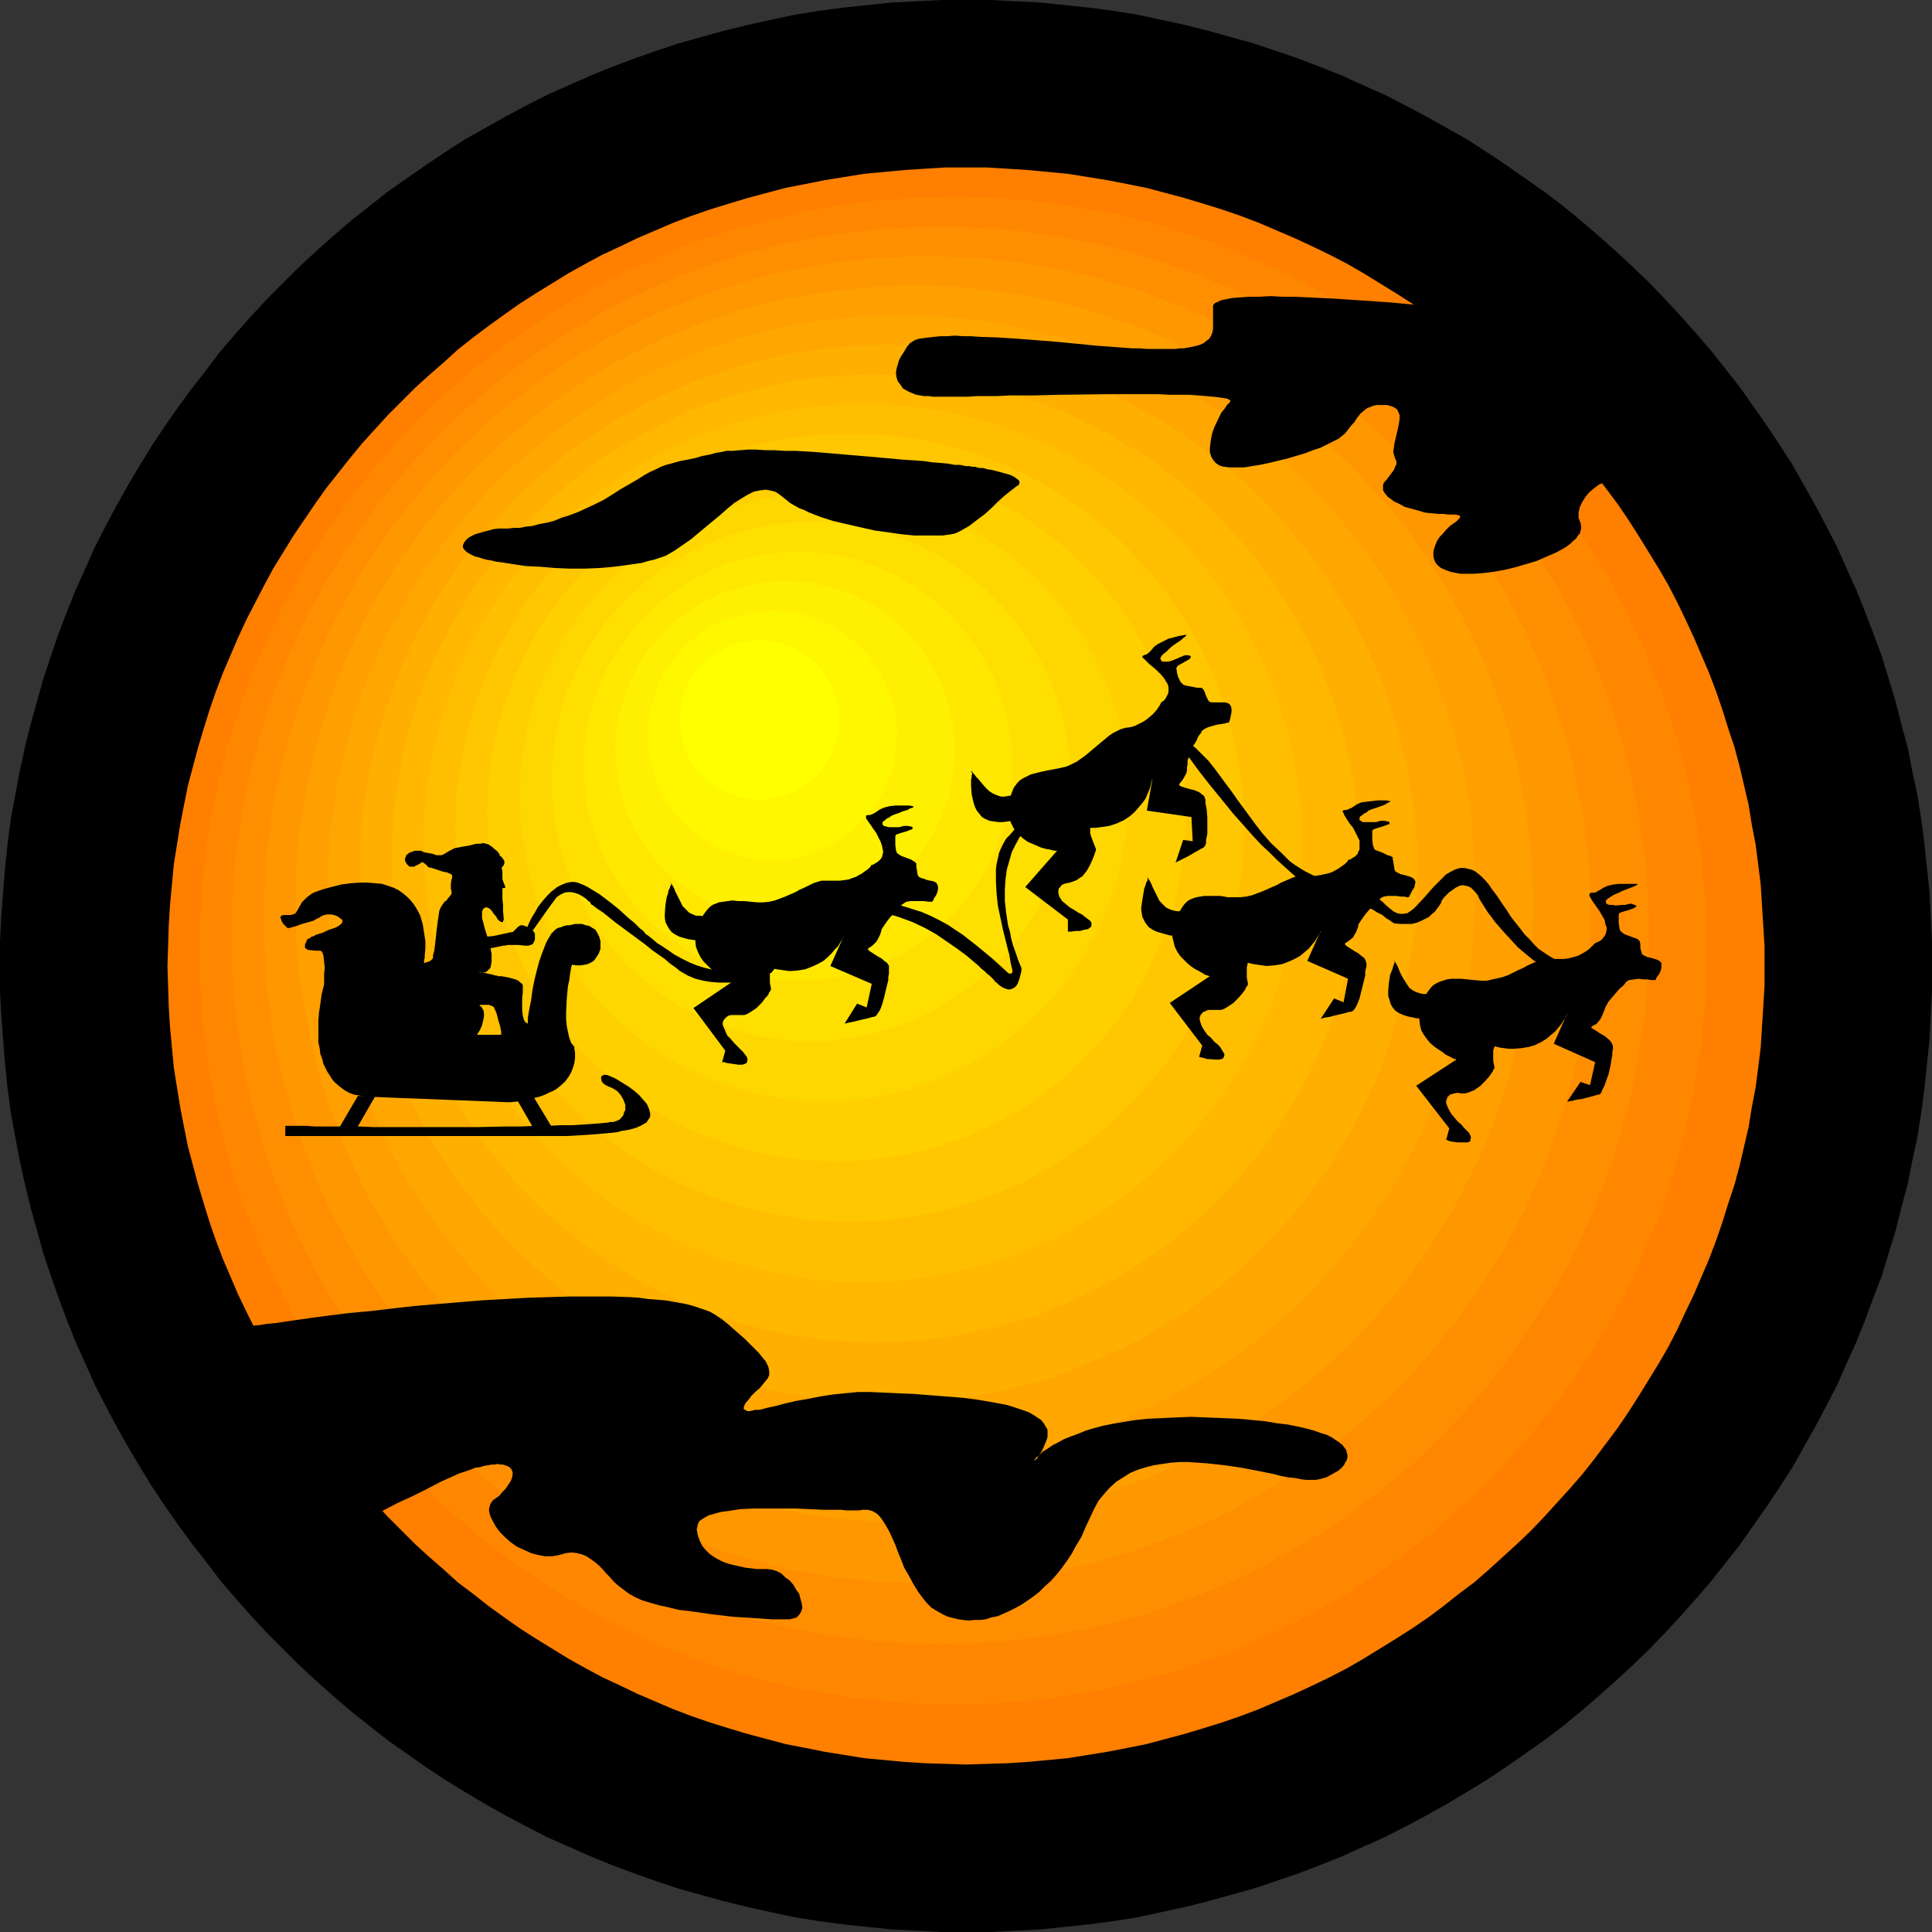 <?xml version="1.0" encoding="UTF-8" standalone="no"?>
<svg
   version="1.0"
   width="129.724mm"
   height="129.724mm"
   id="svg39"
   sodipodi:docname="Santa &amp; Reindeer 10.wmf"
   xmlns:inkscape="http://www.inkscape.org/namespaces/inkscape"
   xmlns:sodipodi="http://sodipodi.sourceforge.net/DTD/sodipodi-0.dtd"
   xmlns="http://www.w3.org/2000/svg"
   xmlns:svg="http://www.w3.org/2000/svg">
  <rect width="100%" height="100%" fill="#333333" stroke="none"/>
  <sodipodi:namedview
     id="namedview39"
     pagecolor="#ffffff"
     bordercolor="#000000"
     borderopacity="0.25"
     inkscape:showpageshadow="2"
     inkscape:pageopacity="0.0"
     inkscape:pagecheckerboard="0"
     inkscape:deskcolor="#d1d1d1"
     inkscape:document-units="mm" />
  <defs
     id="defs1">
    <pattern
       id="WMFhbasepattern"
       patternUnits="userSpaceOnUse"
       width="6"
       height="6"
       x="0"
       y="0" />
  </defs>
  <path
     style="fill:#000000;fill-opacity:1;fill-rule:evenodd;stroke:none"
     d="m 245.147,490.294 h -6.302 l -6.302,-0.323 -6.302,-0.323 -6.141,-0.646 -6.141,-0.646 -6.141,-0.808 -5.979,-0.97 -6.141,-1.293 -5.818,-1.293 -5.979,-1.454 -5.818,-1.616 -5.818,-1.616 -5.818,-1.939 -5.494,-1.939 -5.656,-2.101 -5.494,-2.262 -5.494,-2.424 -5.494,-2.424 -5.333,-2.747 -5.171,-2.747 -5.171,-2.909 -5.171,-3.07 -5.01,-3.07 -4.848,-3.232 -4.848,-3.394 -4.848,-3.394 -4.525,-3.555 -4.686,-3.717 -4.525,-3.878 -4.363,-3.878 -4.363,-4.04 -4.04,-4.04 -4.202,-4.202 -4.04,-4.363 -3.878,-4.363 -3.878,-4.525 -3.555,-4.686 -3.555,-4.525 -3.555,-4.848 -3.394,-4.848 -3.232,-4.848 -3.07,-5.01 -3.07,-5.171 -2.909,-5.171 -2.747,-5.171 -2.747,-5.333 -2.424,-5.494 -2.424,-5.333 -2.262,-5.656 -2.101,-5.656 -1.939,-5.494 -1.939,-5.818 -1.616,-5.818 -1.616,-5.818 -1.454,-5.979 -1.293,-5.818 -1.131,-5.979 -1.131,-6.141 -0.808,-6.141 -0.646,-6.141 L 0.808,264.054 0.323,257.752 0,251.449 v -6.302 -6.302 l 0.323,-6.302 0.485,-6.302 0.485,-6.141 0.646,-6.141 0.808,-6.141 1.131,-6.141 1.131,-5.979 1.293,-5.979 1.454,-5.818 1.616,-5.818 1.616,-5.818 1.939,-5.818 1.939,-5.656 2.101,-5.494 2.262,-5.656 2.424,-5.333 2.424,-5.494 2.747,-5.333 2.747,-5.171 2.909,-5.171 3.07,-5.171 3.07,-5.01 3.232,-4.848 3.394,-4.848 3.555,-4.848 3.555,-4.525 3.555,-4.686 3.878,-4.525 3.878,-4.363 4.04,-4.363 4.202,-4.202 4.04,-4.04 4.363,-4.04 4.363,-3.878 4.525,-3.878 4.686,-3.717 4.525,-3.555 4.848,-3.394 4.848,-3.394 4.848,-3.232 5.01,-3.232 5.171,-2.909 5.171,-2.909 5.171,-2.747 5.333,-2.747 5.494,-2.424 5.494,-2.424 5.494,-2.262 5.656,-2.101 5.494,-1.939 5.818,-1.939 5.818,-1.616 5.818,-1.616 5.979,-1.454 5.818,-1.293 6.141,-1.293 5.979,-0.97 6.141,-0.808 6.141,-0.646 6.141,-0.646 6.302,-0.323 L 238.845,0 h 6.302 6.302 l 6.302,0.323 6.302,0.323 6.141,0.646 6.141,0.646 6.141,0.808 6.141,0.97 5.979,1.293 5.979,1.293 5.818,1.454 5.818,1.616 5.818,1.616 5.818,1.939 5.656,1.939 5.494,2.101 5.656,2.262 5.333,2.424 5.494,2.424 5.333,2.747 5.171,2.747 5.171,2.909 5.171,2.909 5.01,3.232 4.848,3.232 4.848,3.394 4.848,3.394 4.686,3.555 4.525,3.717 4.525,3.878 4.363,3.878 4.363,4.04 4.202,4.04 4.04,4.202 4.04,4.363 3.878,4.363 3.878,4.525 3.717,4.686 3.555,4.525 3.394,4.848 3.394,4.848 3.232,4.848 3.232,5.01 2.909,5.171 2.909,5.171 2.747,5.171 2.747,5.333 2.424,5.494 2.424,5.333 2.262,5.656 2.101,5.494 2.101,5.656 1.778,5.818 1.778,5.818 1.454,5.818 1.616,5.818 1.131,5.979 1.293,5.979 0.97,6.141 0.808,6.141 0.646,6.141 0.646,6.141 0.323,6.302 0.323,6.302 v 6.302 6.302 l -0.323,6.302 -0.323,6.302 -0.646,6.141 -0.646,6.141 -0.808,6.141 -0.97,6.141 -1.293,5.979 -1.131,5.818 -1.616,5.979 -1.454,5.818 -1.778,5.818 -1.778,5.818 -2.101,5.494 -2.101,5.656 -2.262,5.656 -2.424,5.333 -2.424,5.494 -2.747,5.333 -2.747,5.171 -2.909,5.171 -2.909,5.171 -3.232,5.01 -3.232,4.848 -3.394,4.848 -3.394,4.848 -3.555,4.525 -3.717,4.686 -3.878,4.525 -3.878,4.363 -4.04,4.363 -4.04,4.202 -4.202,4.04 -4.363,4.04 -4.363,3.878 -4.525,3.878 -4.525,3.717 -4.686,3.555 -4.848,3.394 -4.848,3.394 -4.848,3.232 -5.01,3.07 -5.171,3.07 -5.171,2.909 -5.171,2.747 -5.333,2.747 -5.494,2.424 -5.333,2.424 -5.656,2.262 -5.494,2.101 -5.656,1.939 -5.818,1.939 -5.818,1.616 -5.818,1.616 -5.818,1.454 -5.979,1.293 -5.979,1.293 -6.141,0.97 -6.141,0.808 -6.141,0.646 -6.141,0.646 -6.302,0.323 -6.302,0.323 z"
     id="path1" />
  <path
     style="fill:#ff7f00;fill-opacity:1;fill-rule:evenodd;stroke:none"
     d="m 245.147,447.793 -5.171,-0.162 -5.171,-0.162 -5.171,-0.323 -5.171,-0.485 -5.171,-0.485 -5.01,-0.808 -5.01,-0.808 -4.848,-0.97 -5.01,-0.97 -4.848,-1.293 -4.848,-1.293 -4.848,-1.454 -4.686,-1.454 -4.686,-1.616 -4.686,-1.778 -4.525,-1.939 -4.525,-1.939 -4.363,-2.101 -4.525,-2.101 -4.202,-2.262 -4.363,-2.424 -4.202,-2.586 -4.202,-2.586 -4.04,-2.586 -3.878,-2.747 -4.04,-2.909 -3.878,-3.07 -3.878,-2.909 -3.555,-3.232 -3.717,-3.232 -3.555,-3.232 -3.394,-3.394 -3.555,-3.555 -3.232,-3.555 -3.232,-3.555 -3.07,-3.717 -3.07,-3.878 -3.07,-3.878 -2.747,-3.878 -2.747,-4.04 -2.747,-4.04 -2.586,-4.202 -2.586,-4.202 -2.262,-4.202 -2.262,-4.363 -2.262,-4.525 -2.101,-4.363 -1.939,-4.525 -1.939,-4.525 -1.778,-4.686 -1.616,-4.686 -1.454,-4.686 -1.454,-4.848 -1.293,-4.848 -1.293,-4.848 -0.97,-4.848 -0.97,-5.01 -0.808,-5.01 -0.808,-5.01 -0.485,-5.171 -0.485,-5.171 -0.323,-5.171 -0.162,-5.171 -0.162,-5.171 0.162,-5.171 0.162,-5.171 0.323,-5.171 0.485,-5.171 0.485,-5.171 0.808,-5.01 0.808,-5.01 0.97,-5.01 0.97,-4.848 1.293,-4.848 1.293,-4.848 1.454,-4.848 1.454,-4.686 1.616,-4.686 1.778,-4.686 1.939,-4.525 1.939,-4.525 2.101,-4.525 2.262,-4.363 2.262,-4.363 2.262,-4.202 2.586,-4.202 2.586,-4.202 2.747,-4.04 2.747,-4.04 2.747,-3.878 3.07,-3.878 3.07,-3.878 3.07,-3.717 3.232,-3.555 3.232,-3.555 3.555,-3.555 3.394,-3.394 3.555,-3.232 3.717,-3.232 3.555,-3.232 3.878,-3.07 3.878,-2.909 4.04,-2.909 3.878,-2.747 4.04,-2.586 4.202,-2.586 4.202,-2.586 4.363,-2.424 4.202,-2.262 4.525,-2.101 4.363,-2.101 4.525,-1.939 4.525,-1.939 4.686,-1.778 4.686,-1.616 4.686,-1.454 4.848,-1.454 4.848,-1.293 4.848,-1.293 5.01,-0.97 4.848,-0.97 5.01,-0.808 5.01,-0.808 5.171,-0.485 5.171,-0.485 5.171,-0.323 5.171,-0.323 h 5.171 5.171 l 5.333,0.323 5.01,0.323 5.171,0.485 5.171,0.485 5.01,0.808 5.01,0.808 5.01,0.97 4.848,0.97 4.848,1.293 4.848,1.293 4.848,1.454 4.686,1.454 4.686,1.616 4.686,1.778 4.525,1.939 4.525,1.939 4.525,2.101 4.363,2.101 4.363,2.262 4.202,2.424 4.202,2.586 4.202,2.586 4.04,2.586 4.04,2.747 3.878,2.909 3.878,2.909 3.878,3.07 3.717,3.232 3.555,3.232 3.555,3.232 3.555,3.394 3.394,3.555 3.232,3.555 3.232,3.555 3.232,3.717 3.07,3.878 2.909,3.878 2.909,3.878 2.747,4.04 2.586,4.04 2.586,4.202 2.586,4.202 2.424,4.202 2.262,4.363 2.101,4.363 2.101,4.525 1.939,4.525 1.939,4.525 1.778,4.686 1.616,4.686 1.454,4.686 1.616,4.848 1.293,4.848 1.131,4.848 1.131,4.848 0.808,5.01 0.97,5.01 0.646,5.01 0.646,5.171 0.323,5.171 0.323,5.171 0.323,5.171 v 5.171 5.171 l -0.323,5.171 -0.323,5.171 -0.323,5.171 -0.646,5.171 -0.646,5.01 -0.97,5.01 -0.808,5.01 -1.131,4.848 -1.131,4.848 -1.293,4.848 -1.616,4.848 -1.454,4.686 -1.616,4.686 -1.778,4.686 -1.939,4.525 -1.939,4.525 -2.101,4.363 -2.101,4.525 -2.262,4.363 -2.424,4.202 -2.586,4.202 -2.586,4.202 -2.586,4.04 -2.747,4.04 -2.909,3.878 -2.909,3.878 -3.07,3.878 -3.232,3.717 -3.232,3.555 -3.232,3.555 -3.394,3.555 -3.555,3.394 -3.555,3.232 -3.555,3.232 -3.717,3.232 -3.878,2.909 -3.878,3.07 -3.878,2.909 -4.04,2.747 -4.04,2.586 -4.202,2.586 -4.202,2.586 -4.202,2.424 -4.363,2.262 -4.363,2.101 -4.525,2.101 -4.525,1.939 -4.525,1.939 -4.686,1.778 -4.686,1.616 -4.686,1.454 -4.848,1.454 -4.848,1.293 -4.848,1.293 -4.848,0.97 -5.01,0.97 -5.01,0.808 -5.01,0.808 -5.171,0.485 -5.171,0.485 -5.01,0.323 -5.333,0.162 z"
     id="path2" />
  <path
     style="fill:#ff8700;fill-opacity:1;fill-rule:evenodd;stroke:none"
     d="m 241.915,432.441 h -5.01 l -4.848,-0.162 -4.848,-0.323 -4.848,-0.485 -4.848,-0.485 -4.686,-0.808 -4.686,-0.808 -4.848,-0.808 -4.525,-0.97 -4.686,-1.131 -4.525,-1.293 -4.525,-1.293 -4.525,-1.454 -4.363,-1.616 -4.363,-1.616 -4.202,-1.778 -4.363,-1.939 -4.202,-1.939 -4.202,-1.939 -4.04,-2.262 -4.04,-2.262 -4.04,-2.262 -3.878,-2.586 -3.717,-2.424 -3.878,-2.586 -3.717,-2.747 -3.555,-2.747 -3.717,-2.909 -3.394,-3.07 -3.555,-3.07 -3.394,-3.07 -3.232,-3.232 -3.07,-3.232 -3.232,-3.394 -3.07,-3.394 -2.909,-3.394 -2.909,-3.717 -2.747,-3.555 -2.747,-3.717 -2.586,-3.878 -2.586,-3.717 -2.424,-4.04 -2.424,-3.878 -2.101,-4.04 -2.262,-4.202 -2.101,-4.04 -1.939,-4.202 -1.778,-4.363 -1.778,-4.202 -1.778,-4.363 -1.454,-4.525 -1.454,-4.363 -1.454,-4.525 -1.131,-4.525 -1.131,-4.686 -0.97,-4.686 -0.97,-4.686 -0.808,-4.686 -0.646,-4.848 -0.485,-4.686 -0.485,-4.848 -0.323,-4.848 -0.162,-5.01 v -4.848 -5.01 l 0.162,-4.848 0.323,-4.848 0.485,-4.848 0.485,-4.848 0.646,-4.686 0.808,-4.848 0.97,-4.686 0.97,-4.686 1.131,-4.525 1.131,-4.525 1.454,-4.525 1.454,-4.525 1.454,-4.363 1.778,-4.363 1.778,-4.363 1.778,-4.202 1.939,-4.202 2.101,-4.202 2.262,-4.04 2.101,-4.04 2.424,-4.04 2.424,-3.878 2.586,-3.878 2.586,-3.717 2.747,-3.717 2.747,-3.717 2.909,-3.555 2.909,-3.555 3.07,-3.394 3.232,-3.394 3.07,-3.232 3.232,-3.232 3.394,-3.07 3.555,-3.07 3.394,-3.07 3.717,-2.747 3.555,-2.747 3.717,-2.747 3.878,-2.586 3.717,-2.586 3.878,-2.424 4.04,-2.424 4.04,-2.262 4.04,-2.101 4.202,-2.101 4.202,-1.939 4.363,-1.939 4.202,-1.778 4.363,-1.616 4.363,-1.454 4.525,-1.616 4.525,-1.293 4.525,-1.131 4.686,-1.131 4.525,-1.131 4.848,-0.808 4.686,-0.808 4.686,-0.646 4.848,-0.646 4.848,-0.323 4.848,-0.323 4.848,-0.162 5.01,-0.162 5.01,0.162 4.848,0.162 4.848,0.323 4.848,0.323 4.848,0.646 4.686,0.646 4.686,0.808 4.848,0.808 4.525,1.131 4.686,1.131 4.525,1.131 4.525,1.293 4.525,1.616 4.363,1.454 4.363,1.616 4.202,1.778 4.363,1.939 4.202,1.939 4.202,2.101 4.04,2.101 4.04,2.262 4.04,2.424 3.878,2.424 3.717,2.586 3.878,2.586 3.717,2.747 3.555,2.747 3.717,2.747 3.394,3.07 3.555,3.07 3.394,3.07 3.232,3.232 3.07,3.232 3.232,3.394 3.07,3.394 2.909,3.555 2.909,3.555 2.747,3.717 2.747,3.717 2.586,3.717 2.586,3.878 2.424,3.878 2.424,4.04 2.101,4.04 2.262,4.04 2.101,4.202 1.939,4.202 1.778,4.202 1.778,4.363 1.778,4.363 1.454,4.363 1.454,4.525 1.454,4.525 1.131,4.525 1.131,4.525 0.97,4.686 0.97,4.686 0.808,4.848 0.646,4.686 0.485,4.848 0.485,4.848 0.323,4.848 0.162,4.848 v 5.01 4.848 l -0.162,5.01 -0.323,4.848 -0.485,4.848 -0.485,4.686 -0.646,4.848 -0.808,4.686 -0.97,4.686 -0.97,4.686 -1.131,4.686 -1.131,4.525 -1.454,4.525 -1.454,4.363 -1.454,4.525 -1.778,4.363 -1.778,4.202 -1.778,4.363 -1.939,4.202 -2.101,4.04 -2.262,4.202 -2.101,4.04 -2.424,3.878 -2.424,4.04 -2.586,3.717 -2.586,3.878 -2.747,3.717 -2.747,3.555 -2.909,3.717 -2.909,3.394 -3.07,3.394 -3.232,3.394 -3.07,3.232 -3.232,3.232 -3.394,3.07 -3.555,3.07 -3.394,3.07 -3.717,2.909 -3.555,2.747 -3.717,2.747 -3.878,2.586 -3.717,2.424 -3.878,2.586 -4.04,2.262 -4.04,2.262 -4.04,2.262 -4.202,1.939 -4.202,1.939 -4.363,1.939 -4.202,1.778 -4.363,1.616 -4.363,1.616 -4.525,1.454 -4.525,1.293 -4.525,1.293 -4.686,1.131 -4.525,0.97 -4.848,0.808 -4.686,0.808 -4.686,0.808 -4.848,0.485 -4.848,0.485 -4.848,0.323 -4.848,0.162 z"
     id="path3" />
  <path
     style="fill:#ff8f00;fill-opacity:1;fill-rule:evenodd;stroke:none"
     d="m 238.683,417.251 -4.686,-0.162 -4.686,-0.162 -4.525,-0.323 -4.525,-0.323 -4.525,-0.646 -4.525,-0.485 -4.363,-0.808 -4.525,-0.808 -4.363,-0.97 -4.202,-0.97 -4.363,-1.131 -4.202,-1.293 -4.202,-1.454 -4.202,-1.454 -4.202,-1.616 -4.04,-1.616 -3.878,-1.778 -4.04,-1.778 -3.878,-1.939 -3.878,-2.101 -3.717,-2.101 -3.717,-2.262 -3.717,-2.262 -3.555,-2.262 -3.555,-2.586 -3.555,-2.586 -3.394,-2.586 -3.394,-2.747 -3.394,-2.747 -3.232,-2.747 -3.07,-3.07 -3.07,-2.909 -3.07,-3.232 -2.909,-3.07 -2.909,-3.232 -2.747,-3.232 -2.747,-3.394 -2.586,-3.555 -2.586,-3.394 -2.424,-3.555 -2.424,-3.717 -2.262,-3.555 -2.262,-3.717 -2.101,-3.878 -2.101,-3.717 -1.939,-4.04 -1.778,-3.878 -1.778,-4.04 -1.616,-4.04 -1.616,-4.202 -1.454,-4.04 -1.293,-4.202 -1.293,-4.363 -1.131,-4.202 -1.131,-4.363 -0.97,-4.363 -0.808,-4.363 -0.646,-4.525 -0.646,-4.363 -0.646,-4.525 -0.323,-4.525 -0.323,-4.686 -0.162,-4.525 v -4.686 -4.686 l 0.162,-4.525 0.323,-4.686 0.323,-4.525 0.646,-4.525 0.646,-4.525 0.646,-4.363 0.808,-4.363 0.97,-4.363 1.131,-4.363 1.131,-4.363 1.293,-4.202 1.293,-4.202 1.454,-4.202 1.616,-4.04 1.616,-4.04 1.778,-4.04 1.778,-4.04 1.939,-3.878 2.101,-3.717 2.101,-3.878 2.262,-3.717 2.262,-3.717 2.424,-3.555 2.424,-3.555 2.586,-3.555 2.586,-3.394 2.747,-3.394 2.747,-3.232 2.909,-3.232 2.909,-3.232 6.141,-6.141 3.07,-2.909 3.232,-2.747 3.394,-2.909 3.394,-2.747 3.394,-2.586 3.555,-2.586 3.555,-2.424 3.555,-2.424 3.717,-2.262 3.717,-2.101 3.717,-2.262 3.878,-1.939 3.878,-1.939 4.04,-1.939 3.878,-1.616 4.04,-1.778 4.202,-1.454 4.202,-1.616 4.202,-1.293 4.202,-1.293 4.363,-1.131 4.202,-1.131 4.363,-0.808 4.525,-0.97 4.363,-0.646 4.525,-0.646 4.525,-0.485 4.525,-0.485 4.525,-0.162 4.686,-0.323 h 4.686 4.525 l 4.686,0.323 4.525,0.162 4.525,0.485 4.525,0.485 4.525,0.646 4.525,0.646 4.363,0.97 4.363,0.808 4.363,1.131 4.202,1.131 4.363,1.293 4.04,1.293 4.202,1.616 4.202,1.454 4.04,1.778 4.04,1.616 3.878,1.939 3.878,1.939 3.878,1.939 3.878,2.262 3.717,2.101 3.717,2.262 3.555,2.424 3.555,2.424 3.555,2.586 3.394,2.586 3.394,2.747 6.464,5.656 3.232,2.909 3.07,3.07 2.909,3.07 2.909,3.232 2.909,3.232 2.747,3.232 2.747,3.394 2.586,3.394 2.586,3.555 2.424,3.555 2.424,3.555 2.262,3.717 2.262,3.717 2.101,3.878 2.101,3.717 1.939,3.878 1.778,4.04 1.778,4.04 1.616,4.04 1.616,4.04 1.454,4.202 1.293,4.202 1.293,4.202 1.131,4.363 1.131,4.363 0.97,4.363 0.808,4.363 0.646,4.363 0.646,4.525 0.646,4.525 0.323,4.525 0.323,4.686 0.162,4.525 v 4.686 4.686 l -0.162,4.525 -0.323,4.686 -0.323,4.525 -0.646,4.525 -0.646,4.363 -0.646,4.525 -0.808,4.363 -0.97,4.363 -1.131,4.363 -1.131,4.202 -1.293,4.363 -1.293,4.202 -1.454,4.04 -1.616,4.202 -1.616,4.04 -1.778,4.04 -1.778,3.878 -1.939,4.04 -2.101,3.717 -2.101,3.878 -2.262,3.717 -2.262,3.555 -2.424,3.717 -2.424,3.555 -2.586,3.394 -2.586,3.555 -2.747,3.394 -2.747,3.232 -2.909,3.232 -2.909,3.07 -2.909,3.232 -3.07,2.909 -3.232,3.07 -6.464,5.494 -3.394,2.747 -3.394,2.586 -3.555,2.586 -3.555,2.586 -3.555,2.262 -3.717,2.262 -3.717,2.262 -3.878,2.101 -3.878,2.101 -3.878,1.939 -3.878,1.778 -4.04,1.778 -4.04,1.616 -4.202,1.616 -4.202,1.454 -4.04,1.454 -4.363,1.293 -4.202,1.131 -4.363,0.97 -4.363,0.97 -4.363,0.808 -4.525,0.808 -4.525,0.485 -4.525,0.646 -4.525,0.323 -4.525,0.323 -4.686,0.162 z"
     id="path4" />
  <path
     style="fill:#ff9700;fill-opacity:1;fill-rule:evenodd;stroke:none"
     d="m 235.289,401.899 -4.363,-0.162 -4.202,-0.162 -4.363,-0.162 -4.202,-0.485 -4.202,-0.485 -4.363,-0.485 -4.04,-0.808 -4.202,-0.646 -4.04,-0.97 -4.04,-0.97 -4.04,-1.131 -3.878,-1.131 -4.04,-1.293 -3.878,-1.454 -3.878,-1.454 -3.717,-1.454 -3.878,-1.616 -3.717,-1.778 -3.555,-1.778 -3.555,-1.939 -3.555,-1.939 -3.555,-2.101 -3.394,-2.101 -3.555,-2.262 -3.232,-2.424 -3.232,-2.262 -3.232,-2.424 -3.232,-2.586 -3.07,-2.586 -2.909,-2.747 -3.07,-2.747 -2.909,-2.909 -2.747,-2.747 -2.747,-3.07 -2.747,-3.07 -2.586,-2.909 -2.586,-3.232 -2.424,-3.232 -2.424,-3.232 -2.262,-3.394 -2.262,-3.394 -2.101,-3.394 -2.101,-3.555 -1.939,-3.555 -1.939,-3.555 -1.778,-3.555 -1.778,-3.878 -1.616,-3.717 -1.454,-3.717 -1.454,-3.878 -1.454,-3.878 -1.293,-4.04 -1.131,-3.878 -1.131,-4.04 -0.97,-4.04 -0.97,-4.04 -0.808,-4.202 -0.646,-4.202 -0.485,-4.202 -0.646,-4.202 -0.323,-4.202 -0.162,-4.363 -0.162,-4.363 -0.162,-4.202 0.162,-4.363 0.162,-4.363 0.162,-4.202 0.323,-4.363 0.646,-4.202 0.485,-4.202 0.646,-4.202 0.808,-4.202 0.97,-4.04 0.97,-4.04 1.131,-4.04 1.131,-3.878 1.293,-4.04 1.454,-3.878 1.454,-3.878 1.454,-3.717 1.616,-3.717 1.778,-3.878 1.778,-3.555 1.939,-3.555 1.939,-3.555 2.101,-3.555 2.101,-3.394 2.262,-3.394 2.262,-3.394 2.424,-3.232 2.424,-3.232 2.586,-3.07 2.586,-3.07 2.747,-3.07 2.747,-3.07 2.747,-2.747 2.909,-2.909 3.07,-2.747 2.909,-2.747 3.07,-2.586 3.232,-2.424 3.232,-2.586 3.232,-2.262 3.232,-2.424 3.555,-2.101 3.394,-2.262 3.555,-2.101 3.555,-1.939 3.555,-1.939 3.555,-1.778 3.717,-1.778 3.878,-1.616 3.717,-1.454 3.878,-1.454 3.878,-1.454 4.04,-1.293 3.878,-1.131 4.04,-1.131 4.04,-0.97 4.04,-0.808 4.202,-0.808 4.04,-0.808 4.363,-0.485 4.202,-0.485 4.202,-0.485 4.363,-0.162 4.202,-0.162 4.363,-0.162 4.363,0.162 4.363,0.162 4.202,0.162 4.363,0.485 4.202,0.485 4.202,0.485 4.202,0.808 4.202,0.808 4.04,0.808 4.04,0.97 4.04,1.131 3.878,1.131 4.04,1.293 3.878,1.454 3.717,1.454 3.878,1.454 3.717,1.616 3.717,1.778 3.717,1.778 3.555,1.939 3.555,1.939 3.555,2.101 3.394,2.262 3.394,2.101 3.232,2.424 3.394,2.262 3.232,2.586 3.07,2.424 3.07,2.586 3.07,2.747 3.07,2.747 2.747,2.909 2.909,2.747 2.747,3.07 2.747,3.07 2.424,3.07 2.586,3.07 2.586,3.232 2.262,3.232 2.424,3.394 2.101,3.394 2.262,3.394 2.101,3.555 1.939,3.555 1.778,3.555 1.939,3.555 1.616,3.878 1.778,3.717 1.454,3.717 1.454,3.878 1.454,3.878 1.293,4.04 1.131,3.878 1.131,4.04 0.97,4.04 0.808,4.04 0.808,4.202 0.808,4.202 0.485,4.202 0.485,4.202 0.485,4.363 0.162,4.202 0.162,4.363 0.162,4.363 -0.162,4.202 -0.162,4.363 -0.162,4.363 -0.485,4.202 -0.485,4.202 -0.485,4.202 -0.808,4.202 -0.808,4.202 -0.808,4.04 -0.97,4.04 -1.131,4.04 -1.131,3.878 -1.293,4.04 -1.454,3.878 -1.454,3.878 -1.454,3.717 -1.778,3.717 -1.616,3.878 -1.939,3.555 -1.778,3.555 -1.939,3.555 -2.101,3.555 -2.262,3.394 -2.101,3.394 -2.424,3.394 -2.262,3.232 -2.586,3.232 -2.586,3.232 -2.424,2.909 -2.747,3.07 -2.747,3.07 -2.909,2.747 -2.747,2.909 -3.07,2.747 -3.07,2.747 -3.07,2.586 -3.07,2.586 -3.232,2.424 -3.394,2.262 -3.232,2.424 -3.394,2.262 -3.394,2.101 -3.555,2.101 -3.555,1.939 -3.555,1.939 -3.717,1.778 -3.717,1.778 -3.717,1.616 -3.878,1.454 -3.717,1.454 -3.878,1.454 -4.04,1.293 -3.878,1.131 -4.04,1.131 -4.04,0.97 -4.04,0.97 -4.202,0.646 -4.202,0.808 -4.202,0.485 -4.202,0.485 -4.363,0.485 -4.202,0.162 -4.363,0.162 z"
     id="path5" />
  <path
     style="fill:#ff9f00;fill-opacity:1;fill-rule:evenodd;stroke:none"
     d="m 232.057,386.547 h -4.04 l -4.04,-0.162 -4.04,-0.323 -3.878,-0.323 -4.04,-0.485 -3.878,-0.485 -3.878,-0.646 -3.878,-0.808 -3.878,-0.808 -3.717,-0.97 -3.717,-0.97 -3.717,-1.131 -3.717,-1.131 -3.555,-1.293 -7.11,-2.747 -3.555,-1.616 -3.394,-1.616 -3.394,-1.616 -3.394,-1.778 -3.394,-1.939 -3.232,-1.939 -3.232,-1.939 -3.07,-2.101 -3.232,-2.101 -2.909,-2.262 -3.07,-2.262 -2.909,-2.424 -2.909,-2.424 -2.909,-2.424 -2.747,-2.586 -2.586,-2.586 -2.747,-2.747 -2.424,-2.747 -2.586,-2.909 -2.424,-2.909 -2.424,-2.909 -2.262,-2.909 -2.101,-3.07 -2.262,-3.07 -2.101,-3.232 -1.939,-3.232 -1.939,-3.232 -1.939,-3.232 -1.778,-3.394 -3.232,-6.949 -1.616,-3.394 -1.293,-3.555 -1.454,-3.717 -1.293,-3.555 -1.131,-3.717 -1.131,-3.555 -0.97,-3.878 -0.97,-3.717 -0.808,-3.878 -0.808,-3.878 -0.485,-3.717 -0.646,-4.04 -0.485,-3.878 -0.323,-4.04 -0.323,-3.878 v -4.04 l -0.162,-4.04 0.162,-4.04 v -4.04 l 0.323,-4.04 0.323,-4.04 0.485,-3.878 0.646,-3.878 0.485,-4.04 0.808,-3.717 0.808,-3.878 0.97,-3.717 0.97,-3.878 1.131,-3.555 1.131,-3.717 1.293,-3.555 1.454,-3.717 1.293,-3.555 1.616,-3.394 3.232,-6.949 1.778,-3.394 1.939,-3.232 1.939,-3.232 1.939,-3.394 2.101,-3.07 2.262,-3.07 2.101,-3.07 2.262,-3.07 2.424,-2.909 2.424,-2.747 5.01,-5.656 2.747,-2.747 2.586,-2.586 2.747,-2.586 2.909,-2.424 2.909,-2.586 2.909,-2.262 3.07,-2.262 2.909,-2.262 3.232,-2.101 3.07,-2.101 3.232,-2.101 3.232,-1.939 3.394,-1.778 3.394,-1.778 3.394,-1.616 3.394,-1.778 3.555,-1.454 7.11,-2.909 3.555,-1.131 3.717,-1.293 3.717,-1.131 3.717,-0.97 3.717,-0.808 3.878,-0.97 3.878,-0.646 3.878,-0.646 3.878,-0.485 4.04,-0.485 3.878,-0.485 4.04,-0.162 4.04,-0.162 h 4.04 4.04 l 4.04,0.162 4.04,0.162 3.878,0.485 4.04,0.485 3.878,0.485 3.878,0.646 3.878,0.646 3.878,0.97 3.717,0.808 3.717,0.97 3.717,1.131 3.717,1.293 3.555,1.131 7.11,2.909 3.555,1.454 3.394,1.778 3.394,1.616 3.394,1.778 3.394,1.778 3.232,1.939 3.232,2.101 3.07,2.101 3.07,2.101 3.07,2.262 3.07,2.262 2.909,2.262 2.909,2.586 2.747,2.424 2.747,2.586 2.747,2.586 2.586,2.747 5.171,5.656 2.424,2.747 2.424,2.909 2.262,3.07 2.101,3.07 2.262,3.07 1.939,3.07 2.101,3.394 1.939,3.232 1.778,3.232 1.778,3.394 3.394,6.949 1.454,3.394 1.454,3.555 1.454,3.717 1.131,3.555 1.293,3.717 1.131,3.555 0.97,3.878 0.97,3.717 0.808,3.878 0.646,3.717 0.646,4.04 0.646,3.878 0.485,3.878 0.323,4.04 0.162,4.04 0.162,4.04 0.162,4.04 -0.162,4.04 -0.162,4.04 -0.162,3.878 -0.323,4.04 -0.485,3.878 -0.646,4.04 -0.646,3.717 -0.646,3.878 -0.808,3.878 -0.97,3.717 -0.97,3.878 -1.131,3.555 -1.293,3.717 -1.131,3.555 -1.454,3.717 -1.454,3.555 -1.454,3.394 -3.394,6.949 -1.778,3.394 -1.778,3.232 -1.939,3.232 -2.101,3.232 -1.939,3.232 -2.262,3.07 -2.101,3.07 -2.262,2.909 -2.424,2.909 -2.424,2.909 -2.586,2.909 -2.586,2.747 -2.586,2.747 -2.747,2.586 -2.747,2.586 -2.747,2.424 -2.909,2.424 -2.909,2.424 -3.07,2.262 -3.07,2.262 -3.07,2.101 -3.07,2.101 -3.232,1.939 -3.232,1.939 -3.394,1.939 -3.394,1.778 -3.394,1.616 -3.394,1.616 -3.555,1.616 -7.11,2.747 -3.555,1.293 -3.717,1.131 -3.717,1.131 -3.717,0.97 -3.717,0.97 -3.878,0.808 -3.878,0.808 -3.878,0.646 -3.878,0.485 -4.04,0.485 -3.878,0.323 -4.04,0.323 -4.04,0.162 z"
     id="path6" />
  <path
     style="fill:#ffa700;fill-opacity:1;fill-rule:evenodd;stroke:none"
     d="m 228.664,371.356 -3.717,-0.162 -3.717,-0.162 -3.717,-0.162 -3.717,-0.323 -3.555,-0.485 -3.717,-0.485 -3.555,-0.646 -3.555,-0.646 -3.555,-0.808 -3.394,-0.808 -3.555,-0.97 -3.394,-0.97 -3.394,-1.131 -3.394,-1.131 -3.394,-1.293 -3.232,-1.293 -3.232,-1.454 -3.232,-1.454 -3.232,-1.616 -3.07,-1.616 -5.979,-3.555 -5.979,-3.717 -5.656,-4.04 -5.494,-4.363 -5.333,-4.525 -5.01,-4.848 -4.848,-5.171 -4.525,-5.333 -4.363,-5.494 -4.04,-5.656 -3.878,-5.818 -3.394,-6.141 -1.778,-3.232 -1.616,-3.07 -1.454,-3.232 -1.293,-3.232 -1.454,-3.232 -1.293,-3.394 -1.131,-3.394 -1.131,-3.394 -0.97,-3.394 -0.97,-3.555 -0.808,-3.394 -0.808,-3.555 -0.646,-3.555 -0.646,-3.717 -0.485,-3.555 -0.485,-3.717 -0.323,-3.717 -0.162,-3.717 -0.162,-3.717 v -3.717 -3.717 l 0.162,-3.717 0.162,-3.717 0.323,-3.717 0.485,-3.717 0.485,-3.555 0.646,-3.555 0.646,-3.555 0.808,-3.555 0.808,-3.555 0.97,-3.555 0.97,-3.394 1.131,-3.394 1.131,-3.232 1.293,-3.394 1.454,-3.232 1.293,-3.394 1.454,-3.07 1.616,-3.232 1.778,-3.07 3.394,-6.141 3.878,-5.979 4.04,-5.656 4.363,-5.494 4.525,-5.333 4.848,-5.01 5.01,-4.848 5.333,-4.525 5.494,-4.363 5.656,-4.04 5.979,-3.717 5.979,-3.555 3.07,-1.616 3.232,-1.616 3.232,-1.454 3.232,-1.454 3.232,-1.293 3.394,-1.293 3.394,-1.131 3.394,-1.131 3.394,-1.131 3.555,-0.808 3.394,-0.97 3.555,-0.808 3.555,-0.646 3.555,-0.646 3.717,-0.485 3.555,-0.323 3.717,-0.323 3.717,-0.323 h 3.717 l 3.717,-0.162 3.878,0.162 h 3.717 l 3.717,0.323 3.717,0.323 3.555,0.323 3.717,0.485 3.555,0.646 3.555,0.646 3.555,0.808 3.555,0.97 3.394,0.808 3.555,1.131 3.232,1.131 3.394,1.131 3.394,1.293 3.232,1.293 3.232,1.454 3.232,1.454 3.232,1.616 3.07,1.616 6.141,3.555 5.979,3.717 5.656,4.04 5.494,4.363 5.333,4.525 5.01,4.848 4.848,5.01 4.525,5.333 4.363,5.494 4.04,5.656 3.878,5.979 3.394,6.141 1.616,3.07 1.616,3.232 1.454,3.07 1.454,3.394 1.293,3.232 1.293,3.394 1.293,3.232 0.97,3.394 1.131,3.394 0.97,3.555 0.808,3.555 0.808,3.555 0.646,3.555 0.646,3.555 0.485,3.555 0.323,3.717 0.323,3.717 0.323,3.717 0.162,3.717 v 3.717 3.717 l -0.162,3.717 -0.323,3.717 -0.323,3.717 -0.323,3.717 -0.485,3.555 -0.646,3.717 -0.646,3.555 -0.808,3.555 -0.808,3.394 -0.97,3.555 -1.131,3.394 -0.97,3.394 -1.293,3.394 -1.293,3.394 -1.293,3.232 -1.454,3.232 -1.454,3.232 -1.616,3.07 -1.616,3.232 -3.394,6.141 -3.878,5.818 -4.04,5.656 -4.363,5.494 -4.525,5.333 -4.848,5.171 -5.01,4.848 -5.333,4.525 -5.494,4.363 -5.656,4.04 -5.979,3.717 -6.141,3.555 -3.07,1.616 -3.232,1.616 -3.232,1.454 -3.232,1.454 -3.232,1.293 -3.394,1.293 -3.394,1.131 -3.232,1.131 -3.555,0.97 -3.394,0.97 -3.555,0.808 -3.555,0.808 -3.555,0.646 -3.555,0.646 -3.717,0.485 -3.555,0.485 -3.717,0.323 -3.717,0.162 -3.717,0.162 z"
     id="path7" />
  <path
     style="fill:#ffaf00;fill-opacity:1;fill-rule:evenodd;stroke:none"
     d="m 225.432,356.004 -3.394,-0.162 h -3.555 l -3.394,-0.323 -3.394,-0.162 -6.626,-0.97 -3.394,-0.485 -3.232,-0.646 -6.464,-1.454 -6.464,-1.778 -6.141,-2.262 -6.141,-2.424 -5.979,-2.586 -5.818,-2.909 -5.656,-3.394 -5.333,-3.394 -5.333,-3.717 -5.01,-4.04 -4.848,-4.202 -4.686,-4.363 -4.363,-4.686 -4.363,-5.01 -3.878,-5.01 -3.717,-5.171 -3.555,-5.494 -3.232,-5.656 -2.909,-5.818 -2.747,-5.818 -2.424,-6.141 -2.101,-6.302 -1.778,-6.302 -1.616,-6.464 -0.485,-3.394 -0.646,-3.232 -0.808,-6.787 -0.323,-3.394 -0.162,-3.394 -0.162,-3.394 v -3.555 -3.555 l 0.162,-3.394 0.162,-3.394 0.323,-3.394 0.485,-3.394 0.323,-3.232 0.646,-3.394 0.485,-3.232 1.616,-6.464 1.778,-6.464 2.101,-6.141 2.424,-6.141 2.747,-5.979 2.909,-5.818 3.232,-5.494 3.555,-5.494 3.717,-5.333 3.878,-5.01 4.363,-4.848 4.363,-4.686 4.686,-4.525 4.848,-4.202 5.01,-4.04 5.333,-3.717 5.333,-3.394 5.656,-3.232 5.818,-3.07 5.979,-2.586 6.141,-2.424 6.141,-2.101 6.464,-1.778 6.464,-1.454 3.232,-0.808 3.394,-0.485 6.626,-0.808 3.394,-0.323 3.394,-0.162 3.555,-0.162 3.394,-0.162 3.555,0.162 3.394,0.162 3.394,0.162 3.394,0.323 3.394,0.323 3.394,0.485 3.394,0.485 3.232,0.808 6.464,1.454 6.302,1.778 6.302,2.101 5.979,2.424 5.979,2.586 5.818,3.07 5.656,3.232 5.494,3.394 5.171,3.717 5.171,4.04 4.848,4.202 4.525,4.525 4.525,4.686 4.202,4.848 4.04,5.01 3.717,5.333 3.555,5.494 3.232,5.494 2.909,5.818 2.747,5.979 2.424,6.141 1.939,6.141 1.939,6.464 1.454,6.464 0.646,3.232 0.485,3.394 0.485,3.232 0.485,3.394 0.323,3.394 0.162,3.394 0.162,3.394 v 3.555 3.555 l -0.162,3.394 -0.162,3.394 -0.323,3.394 -0.97,6.787 -0.485,3.232 -0.646,3.394 -1.454,6.464 -1.939,6.302 -1.939,6.302 -2.424,6.141 -2.747,5.818 -2.909,5.818 -3.232,5.656 -3.555,5.494 -3.717,5.171 -4.04,5.01 -4.202,5.01 -4.525,4.686 -4.525,4.363 -4.848,4.202 -5.171,4.04 -5.171,3.717 -5.494,3.394 -5.656,3.394 -5.818,2.909 -5.979,2.586 -5.979,2.424 -6.302,2.262 -6.302,1.778 -6.464,1.454 -3.232,0.646 -3.394,0.485 -3.394,0.485 -3.394,0.485 -3.394,0.162 -3.394,0.323 h -3.394 z"
     id="path8" />
  <path
     style="fill:#ffb700;fill-opacity:1;fill-rule:evenodd;stroke:none"
     d="m 222.2,340.652 -6.302,-0.162 -6.302,-0.485 -6.141,-0.808 -5.979,-1.131 -5.979,-1.293 -5.818,-1.616 -5.656,-1.939 -5.656,-2.262 -5.333,-2.424 -5.333,-2.747 -5.171,-2.909 -5.01,-3.232 -4.848,-3.394 -4.525,-3.717 -4.525,-3.878 -4.363,-4.04 -4.04,-4.202 -3.717,-4.525 -3.717,-4.525 -3.394,-4.848 -3.232,-5.01 -2.909,-5.171 -2.747,-5.333 -2.424,-5.333 -2.262,-5.656 -1.939,-5.656 -1.616,-5.818 -1.454,-5.979 -0.97,-5.979 -0.808,-6.141 -0.485,-6.302 -0.162,-6.302 0.162,-6.302 0.485,-6.302 0.808,-6.141 0.97,-5.979 1.454,-5.979 1.616,-5.818 1.939,-5.656 2.262,-5.656 2.424,-5.494 2.747,-5.171 2.909,-5.171 3.232,-5.01 3.394,-4.848 3.717,-4.686 3.717,-4.363 4.04,-4.363 4.363,-4.04 4.525,-3.878 4.525,-3.555 4.848,-3.555 5.01,-3.07 5.171,-2.909 5.333,-2.747 5.333,-2.586 5.656,-2.101 5.656,-1.939 5.818,-1.616 5.979,-1.454 5.979,-1.131 6.141,-0.646 6.302,-0.485 6.302,-0.162 6.302,0.162 6.302,0.485 6.141,0.646 5.979,1.131 5.979,1.454 5.818,1.616 5.656,1.939 5.656,2.101 5.333,2.586 5.333,2.747 5.171,2.909 5.01,3.07 4.848,3.555 4.525,3.555 4.525,3.878 4.202,4.04 4.04,4.363 3.878,4.363 3.717,4.686 3.394,4.848 3.232,5.01 2.909,5.171 2.747,5.171 2.424,5.494 2.262,5.656 1.939,5.656 1.616,5.818 1.293,5.979 1.131,5.979 0.808,6.141 0.485,6.302 0.162,6.302 -0.162,6.302 -0.485,6.302 -0.808,6.141 -1.131,5.979 -1.293,5.979 -1.616,5.818 -1.939,5.656 -2.262,5.656 -2.424,5.333 -2.747,5.333 -2.909,5.171 -3.232,5.01 -3.394,4.848 -3.717,4.525 -3.878,4.525 -4.04,4.202 -4.202,4.04 -4.525,3.878 -4.525,3.717 -4.848,3.394 -5.01,3.232 -5.171,2.909 -5.333,2.747 -5.333,2.424 -5.656,2.262 -5.656,1.939 -5.818,1.616 -5.979,1.293 -5.979,1.131 -6.141,0.808 -6.302,0.485 z"
     id="path9" />
  <path
     style="fill:#ffbf00;fill-opacity:1;fill-rule:evenodd;stroke:none"
     d="m 218.968,325.3 h -5.818 l -5.656,-0.485 -5.494,-0.808 -5.494,-0.97 -5.333,-1.131 -5.333,-1.616 -5.171,-1.616 -5.171,-2.101 -4.848,-2.101 -4.848,-2.586 -4.686,-2.586 -4.525,-2.909 -4.363,-3.07 -4.202,-3.394 -4.04,-3.555 -3.878,-3.555 -3.717,-4.04 -3.394,-4.04 -3.394,-4.04 -3.07,-4.525 -2.909,-4.363 -2.747,-4.686 -2.424,-4.848 -2.262,-5.01 -1.939,-5.01 -1.778,-5.171 -1.454,-5.333 -1.293,-5.333 -0.97,-5.494 -0.646,-5.656 -0.485,-5.494 -0.162,-5.818 0.162,-5.818 0.485,-5.656 0.646,-5.494 0.97,-5.494 1.293,-5.494 1.454,-5.171 1.778,-5.171 1.939,-5.171 2.262,-4.848 2.424,-4.848 2.747,-4.686 2.909,-4.525 3.07,-4.363 3.394,-4.202 3.394,-4.04 3.717,-3.878 3.878,-3.717 4.04,-3.394 4.202,-3.394 4.363,-3.07 4.525,-2.909 4.686,-2.747 4.848,-2.424 4.848,-2.101 5.171,-2.101 5.171,-1.616 5.333,-1.616 5.333,-1.293 5.494,-0.97 5.494,-0.646 5.656,-0.485 5.818,-0.162 5.656,0.162 5.656,0.485 5.656,0.646 5.494,0.97 5.333,1.293 5.333,1.616 5.171,1.616 5.01,2.101 5.01,2.101 4.848,2.424 4.525,2.747 4.525,2.909 4.363,3.07 4.202,3.394 4.04,3.394 4.04,3.717 3.555,3.878 3.555,4.04 3.232,4.202 3.232,4.363 2.909,4.525 2.586,4.686 2.424,4.848 2.262,4.848 2.101,5.171 1.616,5.171 1.616,5.171 1.131,5.494 0.97,5.494 0.808,5.494 0.485,5.656 v 5.818 5.818 l -0.485,5.494 -0.808,5.656 -0.97,5.494 -1.131,5.333 -1.616,5.333 -1.616,5.171 -2.101,5.01 -2.262,5.01 -2.424,4.848 -2.586,4.686 -2.909,4.363 -3.232,4.525 -3.232,4.04 -3.555,4.04 -3.555,4.04 -4.04,3.555 -4.04,3.555 -4.202,3.394 -4.363,3.07 -4.525,2.909 -4.525,2.586 -4.848,2.586 -5.01,2.101 -5.01,2.101 -5.171,1.616 -5.333,1.616 -5.333,1.131 -5.494,0.97 -5.656,0.808 -5.656,0.485 z"
     id="path10" />
  <path
     style="fill:#ffc700;fill-opacity:1;fill-rule:evenodd;stroke:none"
     d="m 215.736,310.11 -5.171,-0.162 -5.171,-0.323 -5.01,-0.808 -4.848,-0.808 -4.848,-1.131 -4.848,-1.293 -4.525,-1.616 -4.686,-1.778 -4.363,-1.939 -4.202,-2.262 -4.363,-2.424 -4.04,-2.586 -3.878,-2.747 -3.717,-2.909 -3.717,-3.232 -3.394,-3.394 -3.394,-3.394 -3.07,-3.717 -3.07,-3.717 -2.747,-3.878 -2.586,-4.04 -2.424,-4.202 -2.262,-4.363 -1.939,-4.363 -1.778,-4.686 -1.616,-4.525 -1.293,-4.848 -1.131,-4.848 -0.808,-4.848 -0.808,-5.01 -0.323,-5.01 -0.162,-5.171 0.162,-5.171 0.323,-5.171 0.808,-4.848 0.808,-5.01 1.131,-4.848 1.293,-4.686 1.616,-4.686 1.778,-4.525 1.939,-4.363 2.262,-4.363 2.424,-4.202 2.586,-4.04 2.747,-4.04 3.07,-3.717 3.07,-3.555 3.394,-3.555 3.394,-3.394 3.717,-3.07 3.717,-2.909 3.878,-2.747 4.04,-2.747 4.363,-2.424 4.202,-2.101 4.363,-2.101 4.686,-1.778 4.525,-1.616 4.848,-1.293 4.848,-1.131 4.848,-0.808 5.01,-0.646 5.171,-0.485 h 5.171 5.171 l 5.01,0.485 5.01,0.646 4.848,0.808 4.848,1.131 4.848,1.293 4.525,1.616 4.686,1.778 4.363,2.101 4.363,2.101 4.202,2.424 4.04,2.747 3.878,2.747 3.717,2.909 3.717,3.07 3.394,3.394 3.394,3.555 3.07,3.555 3.07,3.717 2.747,4.04 2.586,4.04 2.424,4.202 2.262,4.363 1.939,4.363 1.778,4.525 1.616,4.686 1.293,4.686 1.131,4.848 0.808,5.01 0.808,4.848 0.323,5.171 0.162,5.171 -0.162,5.171 -0.323,5.01 -0.808,5.01 -0.808,4.848 -1.131,4.848 -1.293,4.848 -1.616,4.525 -1.778,4.686 -1.939,4.363 -2.262,4.363 -2.424,4.202 -2.586,4.04 -2.747,3.878 -3.07,3.717 -3.07,3.717 -3.394,3.394 -3.394,3.394 -3.717,3.232 -3.717,2.909 -3.878,2.747 -4.04,2.586 -4.202,2.424 -4.363,2.262 -4.363,1.939 -4.686,1.778 -4.525,1.616 -4.848,1.293 -4.848,1.131 -4.848,0.808 -5.01,0.808 -5.01,0.323 z"
     id="path11" />
  <path
     style="fill:#ffcf00;fill-opacity:1;fill-rule:evenodd;stroke:none"
     d="m 212.342,294.758 -4.525,-0.162 -4.525,-0.323 -4.363,-0.646 -4.525,-0.646 -4.202,-0.97 -4.202,-1.293 -4.04,-1.454 -4.04,-1.454 -4.04,-1.778 -3.878,-1.939 -3.555,-2.101 -3.717,-2.424 -3.394,-2.424 -3.394,-2.586 -3.232,-2.909 -3.07,-2.909 -2.909,-3.07 -2.747,-3.232 -2.586,-3.394 -2.586,-3.394 -2.262,-3.555 -2.101,-3.717 -1.939,-3.878 -1.778,-3.878 -1.616,-4.04 -1.454,-4.202 -1.131,-4.04 -1.131,-4.363 -0.646,-4.363 -0.646,-4.363 -0.323,-4.686 -0.162,-4.525 0.162,-4.525 0.323,-4.525 0.646,-4.363 0.646,-4.363 1.131,-4.363 1.131,-4.202 1.454,-4.04 1.616,-4.04 1.778,-3.878 1.939,-3.878 2.101,-3.717 2.262,-3.555 2.586,-3.555 2.586,-3.394 2.747,-3.07 2.909,-3.07 3.07,-2.909 3.232,-2.909 3.394,-2.586 3.394,-2.424 3.717,-2.424 3.555,-2.101 3.878,-1.939 4.04,-1.778 4.04,-1.616 4.04,-1.293 4.202,-1.293 4.202,-0.97 4.525,-0.808 4.363,-0.485 4.525,-0.323 4.525,-0.162 4.525,0.162 4.525,0.323 4.525,0.485 4.363,0.808 4.202,0.97 4.202,1.293 4.202,1.293 4.04,1.616 3.878,1.778 3.878,1.939 3.717,2.101 3.555,2.424 3.394,2.424 3.394,2.586 3.232,2.909 3.07,2.909 2.909,3.07 2.747,3.07 2.747,3.394 2.424,3.555 2.262,3.555 2.262,3.717 1.778,3.878 1.778,3.878 1.616,4.04 1.454,4.04 1.293,4.202 0.97,4.363 0.646,4.363 0.646,4.363 0.323,4.525 0.162,4.525 -0.162,4.525 -0.323,4.686 -0.646,4.363 -0.646,4.363 -0.97,4.363 -1.293,4.04 -1.454,4.202 -1.616,4.04 -1.778,3.878 -1.778,3.878 -2.262,3.717 -2.262,3.555 -2.424,3.394 -2.747,3.394 -2.747,3.232 -2.909,3.07 -3.07,2.909 -3.232,2.909 -3.394,2.586 -3.394,2.424 -3.555,2.424 -3.717,2.101 -3.878,1.939 -3.878,1.778 -4.04,1.454 -4.202,1.454 -4.202,1.293 -4.202,0.97 -4.363,0.646 -4.525,0.646 -4.525,0.323 z"
     id="path12" />
  <path
     style="fill:#ffd700;fill-opacity:1;fill-rule:evenodd;stroke:none"
     d="m 209.11,279.406 h -4.04 l -3.878,-0.323 -3.878,-0.485 -3.717,-0.646 -3.717,-0.97 -3.717,-0.97 -3.555,-1.293 -3.555,-1.293 -3.394,-1.616 -3.394,-1.616 -3.232,-1.939 -3.07,-1.939 -3.07,-2.262 -2.909,-2.262 -2.909,-2.424 -2.586,-2.586 -2.586,-2.586 -2.424,-2.909 -2.262,-2.909 -2.262,-3.07 -1.939,-3.07 -1.939,-3.232 -1.616,-3.232 -1.616,-3.555 -1.293,-3.555 -1.293,-3.555 -0.97,-3.555 -0.808,-3.878 -0.646,-3.717 -0.646,-3.878 -0.162,-3.878 -0.162,-4.04 0.162,-4.04 0.162,-3.878 0.646,-3.878 0.646,-3.717 0.808,-3.717 0.97,-3.717 1.293,-3.555 1.293,-3.555 1.616,-3.394 1.616,-3.394 1.939,-3.232 1.939,-3.07 2.262,-3.07 2.262,-2.909 2.424,-2.747 2.586,-2.747 2.586,-2.586 2.909,-2.424 2.909,-2.262 3.07,-2.101 3.07,-2.101 3.232,-1.778 3.394,-1.778 3.394,-1.454 3.555,-1.454 3.555,-1.131 3.717,-1.131 3.717,-0.808 3.717,-0.646 3.878,-0.485 3.878,-0.323 4.04,-0.162 4.04,0.162 3.878,0.323 3.878,0.485 3.717,0.646 3.878,0.808 3.555,1.131 3.555,1.131 3.555,1.454 3.394,1.454 3.394,1.778 3.232,1.778 3.07,2.101 3.07,2.101 2.909,2.262 2.747,2.424 2.747,2.586 2.586,2.747 2.424,2.747 2.262,2.909 2.101,3.07 2.101,3.07 1.778,3.232 1.778,3.394 1.454,3.394 1.454,3.555 1.131,3.555 1.131,3.717 0.808,3.717 0.646,3.717 0.485,3.878 0.323,3.878 0.162,4.04 -0.162,4.04 -0.323,3.878 -0.485,3.878 -0.646,3.717 -0.808,3.878 -1.131,3.555 -1.131,3.555 -1.454,3.555 -1.454,3.555 -1.778,3.232 -1.778,3.232 -2.101,3.07 -2.101,3.07 -2.262,2.909 -2.424,2.909 -2.586,2.586 -2.747,2.586 -2.747,2.424 -2.909,2.262 -3.07,2.262 -3.07,1.939 -3.232,1.939 -3.394,1.616 -3.394,1.616 -3.555,1.293 -3.555,1.293 -3.555,0.97 -3.878,0.97 -3.717,0.646 -3.878,0.485 -3.878,0.323 z"
     id="path13" />
  <path
     style="fill:#ffdf00;fill-opacity:1;fill-rule:evenodd;stroke:none"
     d="m 205.878,264.216 h -3.394 l -3.394,-0.323 -3.394,-0.485 -3.232,-0.485 -3.07,-0.808 -3.232,-0.808 -3.07,-1.131 -2.909,-1.131 -2.909,-1.293 -2.909,-1.454 -2.747,-1.616 -2.586,-1.778 -2.586,-1.778 -2.586,-1.939 -2.262,-2.101 -2.424,-2.262 -2.101,-2.262 -2.101,-2.262 -1.939,-2.586 -1.778,-2.586 -1.778,-2.747 -1.616,-2.747 -1.454,-2.747 -1.293,-2.909 -1.131,-3.07 -1.131,-3.07 -0.808,-3.07 -0.646,-3.232 -0.646,-3.232 -0.323,-3.232 -0.323,-3.394 -0.162,-3.394 0.162,-3.394 0.323,-3.394 0.323,-3.232 0.646,-3.232 0.646,-3.07 0.808,-3.232 1.131,-3.07 1.131,-2.909 1.293,-3.07 1.454,-2.747 1.616,-2.747 1.778,-2.586 1.778,-2.747 1.939,-2.424 2.101,-2.424 2.101,-2.262 2.424,-2.101 2.262,-2.101 2.586,-1.939 2.586,-1.939 2.586,-1.616 2.747,-1.616 2.909,-1.454 2.909,-1.293 2.909,-1.131 3.07,-1.131 3.232,-0.808 3.07,-0.808 3.232,-0.646 3.394,-0.323 3.394,-0.323 h 3.394 3.232 l 3.394,0.323 3.394,0.323 3.232,0.646 3.07,0.808 3.232,0.808 3.07,1.131 2.909,1.131 2.909,1.293 2.909,1.454 2.747,1.616 2.586,1.616 2.586,1.939 2.586,1.939 2.262,2.101 2.262,2.101 2.262,2.262 2.101,2.424 1.939,2.424 1.939,2.747 1.616,2.586 1.616,2.747 1.454,2.747 1.293,3.07 1.131,2.909 1.131,3.07 0.808,3.232 0.808,3.07 0.485,3.232 0.485,3.232 0.323,3.394 v 3.394 3.394 l -0.323,3.394 -0.485,3.232 -0.485,3.232 -0.808,3.232 -0.808,3.07 -1.131,3.07 -1.131,3.07 -1.293,2.909 -1.454,2.747 -1.616,2.747 -1.616,2.747 -1.939,2.586 -1.939,2.586 -2.101,2.262 -2.262,2.262 -2.262,2.262 -2.262,2.101 -2.586,1.939 -2.586,1.778 -2.586,1.778 -2.747,1.616 -2.909,1.454 -2.909,1.293 -2.909,1.131 -3.07,1.131 -3.232,0.808 -3.07,0.808 -3.232,0.485 -3.394,0.485 -3.394,0.323 z"
     id="path14" />
  <path
     style="fill:#ffe700;fill-opacity:1;fill-rule:evenodd;stroke:none"
     d="m 202.485,248.864 h -2.747 l -2.747,-0.323 -2.747,-0.323 -2.747,-0.485 -2.586,-0.646 -2.586,-0.646 -2.586,-0.808 -2.424,-0.97 -2.424,-1.131 -2.262,-1.131 -2.262,-1.454 -2.262,-1.454 -2.101,-1.454 -2.101,-1.616 -1.939,-1.616 -1.939,-1.778 -1.778,-1.939 -1.778,-2.101 -1.616,-1.939 -1.454,-2.262 -1.454,-2.101 -1.293,-2.262 -1.131,-2.424 -1.131,-2.424 -0.97,-2.424 -0.808,-2.586 -0.808,-2.586 -0.646,-2.586 -0.485,-2.747 -0.323,-2.747 -0.162,-2.747 -0.162,-2.747 0.162,-2.909 0.162,-2.747 0.323,-2.586 0.485,-2.747 0.646,-2.586 0.808,-2.586 0.808,-2.586 0.97,-2.424 1.131,-2.424 1.131,-2.262 1.293,-2.424 1.454,-2.101 1.454,-2.101 1.616,-2.101 1.778,-1.939 1.778,-1.939 1.939,-1.778 1.939,-1.778 2.101,-1.616 2.101,-1.454 2.262,-1.454 2.262,-1.293 2.262,-1.131 2.424,-1.131 2.424,-0.97 2.586,-0.97 2.586,-0.646 2.586,-0.646 2.747,-0.485 2.747,-0.323 2.747,-0.162 2.747,-0.162 2.909,0.162 2.747,0.162 2.586,0.323 2.747,0.485 2.586,0.646 2.586,0.646 2.586,0.97 2.424,0.97 2.424,1.131 2.424,1.131 2.262,1.293 2.262,1.454 2.101,1.454 1.939,1.616 2.101,1.778 1.939,1.778 1.778,1.939 1.616,1.939 1.616,2.101 1.616,2.101 1.293,2.101 1.454,2.424 1.131,2.262 1.131,2.424 0.97,2.424 0.808,2.586 0.808,2.586 0.485,2.586 0.646,2.747 0.162,2.586 0.323,2.747 v 2.909 2.747 l -0.323,2.747 -0.162,2.747 -0.646,2.747 -0.485,2.586 -0.808,2.586 -0.808,2.586 -0.97,2.424 -1.131,2.424 -1.131,2.424 -1.454,2.262 -1.293,2.101 -1.616,2.262 -1.616,1.939 -1.616,2.101 -1.778,1.939 -1.939,1.778 -2.101,1.616 -1.939,1.616 -2.101,1.454 -2.262,1.454 -2.262,1.454 -2.424,1.131 -2.424,1.131 -2.424,0.97 -2.586,0.808 -2.586,0.646 -2.586,0.646 -2.747,0.485 -2.586,0.323 -2.747,0.323 z"
     id="path15" />
  <path
     style="fill:#ffef00;fill-opacity:1;fill-rule:evenodd;stroke:none"
     d="m 199.253,233.512 h -2.262 l -2.101,-0.162 -2.262,-0.323 -2.101,-0.323 -2.101,-0.485 -1.939,-0.646 -2.101,-0.646 -1.939,-0.808 -1.939,-0.808 -1.778,-0.97 -1.778,-0.97 -1.778,-1.131 -1.778,-1.131 -1.616,-1.293 -1.454,-1.454 -1.454,-1.293 -1.454,-1.616 -1.454,-1.454 -1.293,-1.778 -1.131,-1.616 -1.131,-1.778 -0.97,-1.778 -0.97,-1.939 -0.97,-1.778 -0.646,-2.101 -0.646,-1.939 -0.646,-1.939 -0.485,-2.101 -0.485,-2.101 -0.162,-2.262 -0.162,-2.101 -0.162,-2.262 0.162,-2.262 0.162,-2.101 0.162,-2.262 0.485,-2.101 0.485,-2.101 0.646,-1.939 0.646,-2.101 0.646,-1.939 0.97,-1.939 0.97,-1.778 0.97,-1.778 1.131,-1.778 1.131,-1.778 1.293,-1.454 1.454,-1.616 1.454,-1.454 1.454,-1.454 1.454,-1.454 1.616,-1.131 1.778,-1.293 1.778,-1.131 1.778,-0.97 1.778,-0.97 1.939,-0.97 1.939,-0.646 2.101,-0.646 1.939,-0.646 2.101,-0.485 2.101,-0.485 2.262,-0.162 2.101,-0.162 2.262,-0.162 2.262,0.162 2.101,0.162 2.262,0.162 2.101,0.485 2.101,0.485 1.939,0.646 2.101,0.646 1.939,0.646 1.939,0.97 1.778,0.97 1.778,0.97 1.778,1.131 1.778,1.293 1.616,1.131 1.454,1.454 1.616,1.454 1.293,1.454 1.454,1.616 1.293,1.454 1.131,1.778 1.131,1.778 0.97,1.778 0.97,1.778 0.97,1.939 0.646,1.939 0.808,2.101 0.485,1.939 0.485,2.101 0.485,2.101 0.162,2.262 0.162,2.101 0.162,2.262 -0.162,2.262 -0.162,2.101 -0.162,2.262 -0.485,2.101 -0.485,2.101 -0.485,1.939 -0.808,1.939 -0.646,2.101 -0.97,1.778 -0.97,1.939 -0.97,1.778 -1.131,1.778 -1.131,1.616 -1.293,1.778 -1.454,1.454 -1.293,1.616 -1.616,1.293 -1.454,1.454 -1.616,1.293 -1.778,1.131 -1.778,1.131 -1.778,0.97 -1.778,0.97 -1.939,0.808 -1.939,0.808 -2.101,0.646 -1.939,0.646 -2.101,0.485 -2.101,0.323 -2.262,0.323 -2.101,0.162 z"
     id="path16" />
  <path
     style="fill:#fff700;fill-opacity:1;fill-rule:evenodd;stroke:none"
     d="m 196.021,218.321 -3.394,-0.162 -3.07,-0.485 -2.909,-0.808 -3.07,-1.131 -2.747,-1.293 -2.586,-1.616 -2.424,-1.778 -2.262,-2.101 -1.939,-2.101 -1.939,-2.586 -1.616,-2.586 -1.293,-2.747 -0.97,-2.909 -0.808,-3.07 -0.485,-3.07 -0.162,-3.232 0.162,-3.232 0.485,-3.232 0.808,-2.909 0.97,-2.909 1.293,-2.909 1.616,-2.586 1.939,-2.424 1.939,-2.262 2.262,-1.939 2.424,-1.939 2.586,-1.454 2.747,-1.293 3.07,-1.131 2.909,-0.808 3.07,-0.485 3.394,-0.162 3.232,0.162 3.07,0.485 3.07,0.808 2.909,1.131 2.747,1.293 2.586,1.454 2.424,1.939 2.262,1.939 2.101,2.262 1.778,2.424 1.616,2.586 1.293,2.909 1.131,2.909 0.808,2.909 0.323,3.232 0.323,3.232 -0.323,3.232 -0.323,3.07 -0.808,3.07 -1.131,2.909 -1.293,2.747 -1.616,2.586 -1.778,2.586 -2.101,2.101 -2.262,2.101 -2.424,1.778 -2.586,1.616 -2.747,1.293 -2.909,1.131 -3.07,0.808 -3.07,0.485 z"
     id="path17" />
  <path
     style="fill:#ffff00;fill-opacity:1;fill-rule:evenodd;stroke:none"
     d="m 192.627,202.969 -1.939,-0.162 -2.101,-0.323 -1.939,-0.485 -1.778,-0.646 -1.778,-0.808 -1.778,-0.97 -1.616,-1.293 -1.293,-1.293 -1.293,-1.293 -1.293,-1.616 -0.97,-1.778 -0.808,-1.778 -0.646,-1.778 -0.485,-1.939 -0.323,-2.101 -0.162,-1.939 0.162,-2.101 0.323,-2.101 0.485,-1.939 0.646,-1.778 0.808,-1.778 0.97,-1.616 1.293,-1.616 1.293,-1.454 1.293,-1.293 1.616,-1.131 1.778,-0.97 1.778,-0.97 1.778,-0.646 1.939,-0.485 2.101,-0.323 1.939,-0.162 2.101,0.162 1.939,0.323 2.101,0.485 1.778,0.646 1.778,0.97 1.616,0.97 1.616,1.131 1.454,1.293 1.293,1.454 1.131,1.616 0.97,1.616 0.97,1.778 0.646,1.778 0.485,1.939 0.323,2.101 0.162,2.101 -0.162,1.939 -0.323,2.101 -0.485,1.939 -0.646,1.778 -0.97,1.778 -0.97,1.778 -1.131,1.616 -1.293,1.293 -1.454,1.293 -1.616,1.293 -1.616,0.97 -1.778,0.808 -1.778,0.646 -2.101,0.485 -1.939,0.323 z"
     id="path18" />
  <path
     style="fill:#000000;fill-opacity:1;fill-rule:evenodd;stroke:none"
     d="m 78.053,238.36 0.162,-0.162 h 0.162 l 0.323,-0.162 0.323,-0.323 0.646,-0.162 0.485,-0.323 1.616,-0.485 1.778,-0.808 1.939,-0.646 2.262,-0.646 2.262,-0.646 2.424,-0.485 2.262,-0.162 h 2.262 l 0.97,0.162 1.131,0.162 0.97,0.323 0.97,0.323 0.808,0.485 0.808,0.485 0.808,0.646 0.646,0.808 0.485,0.97 0.485,1.131 1.293,4.525 1.454,4.525 0.646,2.101 0.646,1.939 0.808,1.939 0.97,1.939 1.131,1.454 1.131,1.616 1.293,1.131 1.616,1.131 1.778,0.808 0.97,0.162 0.97,0.323 1.131,0.162 h 1.131 1.293 1.293 8.888 v -0.323 l 0.162,-0.323 v -0.646 l 0.162,-0.485 v -0.808 l 0.162,-0.808 v -0.97 l 0.323,-1.939 0.485,-2.424 0.323,-2.424 0.485,-2.586 0.646,-2.586 0.646,-2.424 0.808,-2.262 0.808,-2.101 0.485,-0.97 0.485,-0.808 0.485,-0.808 0.646,-0.646 0.485,-0.485 0.646,-0.323 0.646,-0.162 0.485,-0.162 0.162,-0.162 h 0.323 l 0.485,-0.162 h 0.646 l 0.808,-0.162 0.646,-0.162 h 1.778 l 0.97,0.323 0.808,0.162 0.808,0.485 0.808,0.485 0.485,0.808 0.485,0.97 0.323,1.131 v 1.454 0 0.323 0.162 l -0.162,0.485 -0.323,0.808 -0.646,0.97 -0.323,0.485 -0.485,0.485 -0.646,0.323 -0.646,0.323 -0.808,0.162 -0.97,0.162 h -1.131 l -1.131,-0.162 v 0 0.162 l -0.162,0.485 -0.162,0.97 -0.162,0.97 -0.162,1.293 -0.323,1.454 -0.162,1.616 -0.162,1.778 -0.162,3.394 v 1.778 l 0.162,1.616 0.323,1.616 0.323,1.454 0.485,1.293 0.808,0.97 v 0.162 0.485 l 0.162,0.646 v 0.808 0.808 l -0.162,1.131 -0.323,1.131 -0.485,1.293 -0.646,1.131 -0.97,1.293 -1.293,1.131 -0.808,0.646 -0.808,0.485 -1.131,0.485 -0.97,0.485 -1.293,0.485 -1.293,0.323 -1.454,0.323 -1.454,0.323 -1.778,0.323 -1.778,0.162 -37.006,-1.454 h -0.162 l -0.485,-0.162 -0.808,-0.162 -0.97,-0.162 -1.293,-0.485 -1.131,-0.646 -1.293,-0.97 -1.293,-1.131 -0.646,-0.808 -0.485,-0.808 -0.646,-0.97 -0.485,-0.97 -0.485,-0.97 -0.323,-1.293 -0.485,-1.293 -0.162,-1.454 -0.323,-1.454 v -1.778 -1.778 -1.939 l 0.162,-2.101 0.323,-2.101 0.323,-2.424 0.646,-2.586 v -0.323 -0.485 -0.485 -1.454 l 0.162,-1.454 -0.162,-1.616 -0.162,-1.454 -0.162,-0.485 -0.162,-0.485 -0.162,-0.162 -0.323,-0.162 H 79.992 l -1.293,-0.162 h -0.485 l -0.485,-0.323 -0.323,-0.162 v -0.323 -0.646 l 0.323,-0.646 0.162,-0.485 z"
     id="path19" />
  <path
     style="fill:#000000;fill-opacity:1;fill-rule:evenodd;stroke:none"
     d="m 135.259,278.113 5.171,8.565 h -4.848 l -4.848,-8.403 z"
     id="path20" />
  <path
     style="fill:#000000;fill-opacity:1;fill-rule:evenodd;stroke:none"
     d="m 90.819,278.113 -5.01,8.565 h 4.525 l 4.848,-8.403 z"
     id="path21" />
  <path
     style="fill:#000000;fill-opacity:1;fill-rule:evenodd;stroke:none"
     d="m 72.397,285.708 h 1.939 0.646 2.747 l 2.101,0.162 h 2.424 2.747 6.302 l 3.394,0.162 h 7.272 3.717 7.757 7.757 l 7.434,-0.162 h 3.717 l 3.555,-0.162 h 3.232 l 3.232,-0.162 h 2.909 l 2.747,-0.162 2.262,-0.162 2.101,-0.162 1.778,-0.162 0.808,-0.162 h 0.646 l 0.485,-0.162 0.485,-0.162 0.323,-0.162 h 0.162 l 0.646,-0.646 0.485,-0.646 0.162,-0.646 0.323,-0.646 v -0.646 -0.646 l -0.485,-1.293 -0.646,-1.131 -0.808,-0.97 -0.97,-0.646 -0.323,-0.162 -0.323,-0.162 -0.808,-0.323 -0.646,-0.323 -0.646,-0.485 -0.323,-0.485 -0.162,-0.646 v -0.485 l 0.323,-0.323 0.323,-0.162 h 0.323 0.323 0.162 l 0.808,0.323 1.131,0.485 1.131,0.646 1.293,0.808 1.293,0.808 1.293,0.97 1.293,1.131 0.97,1.131 0.97,1.131 0.485,1.131 0.323,1.131 v 0.485 0.485 l -0.323,0.485 -0.323,0.485 -0.323,0.485 -0.646,0.323 -0.808,0.485 -0.808,0.323 v 0 l -0.162,0.162 h -0.323 l -0.323,0.162 -0.646,0.162 -0.646,0.162 -0.808,0.162 -1.131,0.162 -1.131,0.323 -1.454,0.162 -1.778,0.162 -1.939,0.162 -2.101,0.162 -2.586,0.162 -2.747,0.162 h -2.909 -68.68 z"
     id="path22" />
  <path
     style="fill:#000000;fill-opacity:1;fill-rule:evenodd;stroke:none"
     d="m 126.209,247.733 v -0.162 h -0.485 l -0.485,-0.162 -0.646,-0.162 -3.07,-0.646 h -0.162 0.162 l 0.323,0.162 h 0.808 0.485 l 0.323,-0.162 0.485,-0.485 0.485,-0.485 0.162,-0.646 0.162,-0.97 v -1.293 -0.646 l -0.162,-0.808 -0.162,-0.97 -0.323,-0.97 -0.162,-0.97 -0.485,-1.293 -0.485,-1.616 -0.323,-1.293 -0.323,-1.131 v -0.97 -0.646 l 0.162,-0.485 0.162,-0.323 0.323,-0.162 0.162,-0.162 h 0.485 l 0.646,0.323 0.485,0.485 0.323,0.485 0.323,0.485 0.485,0.485 0.323,0.646 0.485,0.485 0.485,0.323 h 0.323 0.162 v -0.323 l 0.162,-0.162 v -0.485 l -0.162,-1.778 v -1.616 l -0.162,-1.454 v -1.293 -0.97 -1.293 -1.616 -1.778 l -0.323,-1.778 -0.162,-1.616 -0.162,-0.646 -0.162,-0.485 -0.323,-0.485 -0.323,-0.323 -0.646,-0.485 -0.485,-0.485 -0.97,-0.646 -0.646,-0.162 -0.646,-0.162 -0.808,0.162 h -0.97 l -1.939,0.485 -1.939,0.323 -0.808,0.162 -0.808,0.162 -0.646,0.323 -0.646,0.323 -0.808,0.485 -0.808,0.485 -0.485,0.162 h -0.646 -0.646 l -0.808,-0.323 -1.778,-0.323 -0.646,-0.162 -0.646,-0.323 h -0.646 -0.485 -0.485 l -0.323,0.162 -0.97,0.323 -0.808,0.646 -0.162,0.485 -0.162,0.323 v 0.485 l 0.162,0.485 0.323,0.485 0.323,0.323 0.323,0.323 h 0.485 0.646 l 0.646,-0.323 0.646,-0.323 0.485,-0.323 0.323,-0.162 v -0.162 l 0.162,0.162 0.162,0.162 0.485,0.323 0.485,0.485 0.323,0.323 0.808,0.162 1.939,0.646 0.97,0.323 0.97,0.162 0.646,0.323 h 0.323 v 0.162 l 0.323,0.162 v 0.808 l -0.162,0.323 -0.162,1.131 v 0.646 0.646 l 0.162,0.485 v 0.808 l -0.162,0.162 -0.323,0.485 -0.323,0.323 -0.323,0.485 -0.323,0.323 -0.323,0.162 -0.323,0.485 -0.323,0.485 -0.323,0.485 -0.323,0.808 -0.162,0.97 -0.162,1.131 -0.162,1.131 -0.162,1.293 -0.323,2.909 -0.162,1.454 -0.162,1.293 -0.323,1.131 v 0.485 0.162 l -0.162,0.323 -0.162,0.162 -0.646,0.485 -0.646,0.162 -0.808,0.323 -0.808,0.323 -0.808,0.323 -0.485,0.485 -0.162,0.323 v 0.323 0.323 0.323 l 0.162,0.808 0.323,1.131 0.485,1.293 0.485,1.616 0.646,1.616 1.616,3.394 0.808,1.616 0.808,1.778 0.97,1.454 0.97,1.293 0.808,1.131 0.97,0.808 0.97,0.485 0.323,0.162 h 0.485 0.808 l 0.808,-0.323 0.646,-0.162 0.646,-0.323 1.131,-0.97 0.97,-1.131 0.808,-1.293 0.485,-1.131 0.323,-1.293 0.162,-0.97 v -0.808 l -0.162,-0.808 -0.323,-0.485 -0.162,-0.323 -0.323,-0.162 -0.162,-0.162 0.162,-0.162 h 0.323 1.131 0.808 l 0.808,0.323 0.323,0.162 0.162,0.323 0.323,0.646 0.323,0.808 0.485,1.939 0.323,0.97 0.162,0.808 0.162,0.646 v 0.323 0.646 l 0.323,0.646 0.646,0.646 0.323,0.323 0.485,0.162 0.485,0.162 0.808,0.162 h 1.616 l 0.808,-0.162 0.646,-0.323 0.485,-0.323 0.162,-0.323 0.162,-0.323 0.162,-0.485 0.162,-0.646 0.162,-0.808 0.162,-0.485 -0.162,-0.323 -0.485,-0.485 -0.646,-0.485 -0.323,-0.323 -0.162,-0.323 -0.162,-0.485 -0.162,-0.646 -0.162,-1.454 v -1.454 -1.616 l 0.162,-1.293 v -1.293 -0.485 -0.162 l -0.162,-0.162 v -0.162 l -0.485,-0.323 -0.485,-0.485 -0.808,-0.323 -1.131,-0.323 -0.646,-0.162 -0.808,-0.162 -0.97,-0.162 z"
     id="path23" />
  <path
     style="fill:#000000;fill-opacity:1;fill-rule:evenodd;stroke:none"
     d="m 120.715,238.037 h 0.162 0.162 0.485 l 0.485,-0.162 1.293,-0.162 1.778,-0.162 1.616,-0.323 1.454,-0.323 0.808,-0.162 0.485,-0.162 h 0.485 l 0.323,-0.162 0.646,-0.646 0.646,-0.646 0.323,-0.162 0.323,-0.162 h 0.485 l 0.485,0.162 1.131,0.485 0.97,0.808 0.323,0.323 0.162,0.485 v 0.323 0.323 0.808 l -0.323,0.646 -0.162,0.323 -0.162,0.162 -0.485,0.162 -0.485,0.162 h -1.131 l -1.293,-0.162 h -1.293 -0.97 -0.323 -0.323 l -0.646,0.162 h -0.485 l -1.454,0.323 -1.616,0.323 -1.454,0.323 -1.293,0.323 h -0.485 l -0.323,0.162 h -0.323 v 0 z"
     id="path24" />
  <path
     style="fill:#000000;fill-opacity:1;fill-rule:evenodd;stroke:none"
     d="m 126.209,225.593 2.101,-0.323 -1.616,-4.202 z"
     id="path25" />
  <path
     style="fill:#000000;fill-opacity:1;fill-rule:evenodd;stroke:none"
     d="m 126.371,217.029 h 0.162 l 0.323,0.162 0.485,0.323 0.323,0.485 0.323,0.485 v 0.323 0.323 l -0.162,0.485 -0.323,0.323 -0.323,0.485 -0.485,0.485 -0.485,0.323 -0.485,0.323 h -0.323 l -0.162,-0.162 v -0.323 -0.323 l 0.162,-0.808 0.646,-1.939 0.162,-0.485 0.162,-0.323 z"
     id="path26" />
  <path
     style="fill:#000000;fill-opacity:1;fill-rule:evenodd;stroke:none"
     d="m 133.158,236.744 v 0 -0.162 l 0.162,-0.162 0.162,-0.323 0.323,-0.808 0.485,-1.131 0.646,-1.293 0.808,-1.293 0.808,-1.454 1.131,-1.454 1.131,-1.293 1.131,-1.131 1.454,-1.131 1.293,-0.646 0.808,-0.323 0.646,-0.162 0.808,-0.162 h 0.808 l 0.808,0.162 0.808,0.323 0.808,0.323 0.97,0.485 2.909,1.778 2.586,1.939 2.424,1.939 2.101,1.939 0.97,0.808 0.808,0.646 0.808,0.808 0.323,0.323 0.323,0.323 0.646,0.485 0.485,0.485 0.323,0.485 0.323,0.162 0.646,0.485 0.808,0.646 1.131,0.97 1.293,0.808 1.454,0.97 1.616,1.131 1.778,0.97 1.939,0.97 1.939,0.808 2.101,0.646 2.101,0.485 2.262,0.323 h 2.101 l 2.262,-0.323 1.131,-0.323 1.131,-0.323 0.97,-0.485 1.131,-0.646 1.131,-0.808 1.293,-0.97 1.131,-1.293 1.131,-1.131 2.424,-2.909 1.131,-1.454 1.454,-1.293 1.616,-1.293 1.616,-1.293 1.939,-1.131 2.101,-0.97 2.262,-0.646 1.293,-0.323 1.293,-0.162 1.293,-0.323 h 1.454 1.616 1.616 l 3.07,0.323 3.07,0.485 2.747,0.646 2.586,0.808 2.586,0.808 2.262,0.97 2.262,1.131 2.101,1.131 1.939,1.293 1.939,1.293 3.717,2.909 3.717,3.07 1.778,1.616 1.778,1.616 0.485,0.485 0.485,0.162 h 0.323 l 0.162,-0.162 0.162,-0.323 v -0.323 l -0.162,-0.646 -0.162,-0.646 -0.162,-0.808 -0.162,-0.97 -0.162,-0.97 -0.323,-1.131 -0.646,-2.586 -0.646,-2.586 -0.646,-3.07 -0.646,-3.07 -0.323,-3.07 -0.162,-3.07 v -1.616 -1.454 l 0.162,-1.293 0.323,-1.454 0.323,-1.454 0.485,-1.131 0.646,-1.293 0.646,-1.131 0.97,-0.97 0.97,-1.131 0.97,-1.131 2.424,-2.586 1.454,-1.131 2.909,-2.586 3.232,-2.424 3.394,-2.424 3.555,-2.262 3.555,-2.101 3.717,-1.939 3.555,-1.616 1.778,-0.646 1.778,-0.646 1.616,-0.485 1.616,-0.323 1.616,-0.323 1.616,-0.162 h 1.293 1.454 l 1.293,0.323 1.131,0.323 1.131,0.485 0.97,0.646 0.808,0.808 0.808,0.808 1.778,1.778 1.778,2.262 1.778,2.424 1.939,2.586 1.939,2.747 4.04,5.494 2.101,2.747 2.262,2.586 2.424,2.262 2.262,2.262 1.293,0.97 1.293,0.808 1.293,0.808 1.293,0.646 1.293,0.646 1.293,0.485 1.454,0.323 1.454,0.162 1.293,0.162 1.293,0.323 1.131,0.323 1.131,0.323 2.101,0.646 1.778,0.97 1.616,0.808 1.293,0.97 1.293,0.97 0.97,0.97 0.97,0.808 0.808,0.646 0.97,0.485 0.808,0.162 h 0.808 l 0.97,-0.162 0.485,-0.323 0.485,-0.323 0.646,-0.485 0.485,-0.485 2.262,-2.424 2.262,-2.586 1.131,-1.131 1.131,-1.131 0.97,-0.97 1.131,-0.646 1.293,-0.646 1.131,-0.323 h 1.131 l 1.293,0.323 0.646,0.162 0.646,0.323 0.646,0.485 0.808,0.646 0.646,0.646 0.646,0.646 0.808,0.97 0.646,0.97 1.454,1.939 1.293,1.939 1.131,1.616 1.131,1.778 1.131,1.454 1.293,1.616 0.97,1.293 1.293,1.293 1.131,1.293 1.131,1.131 1.454,0.97 1.454,0.97 1.454,0.808 1.778,0.808 1.778,0.646 2.101,0.646 0.97,0.323 0.808,0.162 0.808,0.323 0.646,0.162 0.485,0.323 0.323,0.162 0.162,0.162 0.162,0.162 0.162,0.323 -0.162,0.162 -0.485,0.323 -0.646,0.162 -1.616,0.323 -1.778,0.162 h -0.808 l -0.646,0.162 h -0.485 l -0.162,-0.162 h -0.485 l -0.646,-0.323 -0.808,-0.485 -1.131,-0.485 -1.293,-0.808 -1.454,-0.808 -1.616,-1.131 -1.778,-1.293 -1.778,-1.454 -1.939,-1.616 -1.778,-1.939 -1.939,-2.101 -2.101,-2.424 -1.939,-2.586 -1.939,-3.07 v 0 l -0.162,-0.323 -0.162,-0.323 -0.162,-0.485 -0.808,-0.97 -0.485,-0.485 -0.485,-0.485 -0.646,-0.323 -0.646,-0.162 -0.808,-0.162 -0.808,0.162 -0.97,0.485 -1.131,0.808 -0.485,0.323 -0.646,0.646 -0.646,0.646 -0.485,0.646 -0.162,0.162 v 0.162 l -0.162,0.485 -0.323,0.485 -0.323,0.485 -0.485,0.646 -0.485,0.646 -0.808,0.646 -0.646,0.646 -0.97,0.485 -0.97,0.485 -1.131,0.485 -1.293,0.323 h -1.293 -1.616 l -1.616,-0.162 -0.162,-0.162 -0.323,-0.162 -0.646,-0.485 -0.808,-0.485 -0.97,-0.808 -1.293,-0.646 -1.293,-0.808 -1.616,-0.808 -1.616,-0.97 -1.778,-0.808 -1.939,-0.808 -1.939,-0.808 -1.939,-0.808 -2.101,-0.646 -2.101,-0.485 -2.262,-0.485 v 0 h -0.162 l -0.162,-0.162 -0.162,-0.162 -0.323,-0.323 -0.485,-0.323 -0.485,-0.323 -0.485,-0.485 -1.293,-1.131 -1.454,-1.293 -1.778,-1.616 -1.939,-1.939 -2.101,-1.939 -2.262,-2.424 -2.424,-2.747 -2.586,-2.909 -2.747,-3.394 -2.909,-3.555 -2.909,-3.717 -3.07,-4.202 v 0 l -0.162,-0.162 -0.323,-0.162 -0.162,-0.162 -0.97,-0.323 -1.131,-0.323 -1.293,-0.485 -1.454,-0.485 -1.616,-0.323 h -1.616 -1.778 l -1.778,0.162 -1.778,0.646 -0.808,0.485 -0.808,0.485 -0.646,0.646 -0.808,0.808 -0.485,0.808 -0.646,0.97 -0.646,1.131 -0.485,1.293 -0.323,1.454 -0.485,1.454 v 0 h -0.323 l -0.485,0.162 -0.808,0.162 -0.808,0.162 -0.97,0.162 -2.262,0.646 -1.454,0.485 -1.293,0.485 -1.454,0.485 -1.454,0.808 -1.454,0.808 -1.454,0.808 -1.616,0.97 -1.293,1.293 -1.454,1.131 -1.293,1.293 -1.293,1.616 -1.131,1.616 -0.97,1.778 -0.97,1.939 -0.646,2.262 -0.646,2.262 -0.323,2.424 -0.162,2.586 v 2.909 l 0.323,2.909 0.485,3.232 0.485,1.616 0.323,1.778 0.485,1.778 0.646,1.778 0.646,1.939 0.808,1.939 v 0.162 0.323 0.323 l -0.162,0.646 -0.323,1.293 -0.485,1.293 -0.323,0.485 -0.485,0.485 -0.646,0.323 -0.646,0.162 -0.808,-0.162 -0.808,-0.323 -0.485,-0.323 -0.485,-0.323 -0.485,-0.485 -0.646,-0.485 v -0.162 l -0.162,-0.162 -0.323,-0.323 -0.323,-0.323 -0.485,-0.485 -0.646,-0.485 -0.646,-0.646 -0.808,-0.646 -0.808,-0.808 -0.97,-0.808 -2.101,-1.778 -2.424,-1.778 -2.586,-1.778 -2.586,-1.778 -2.909,-1.616 -3.07,-1.454 -3.07,-1.131 -1.454,-0.485 -1.616,-0.323 -1.616,-0.323 -1.454,-0.162 h -1.454 l -1.616,0.162 -1.454,0.162 -1.454,0.323 h -0.162 -0.323 l -0.646,0.162 -0.808,0.323 -0.97,0.162 -1.131,0.485 -1.293,0.485 -1.454,0.646 -1.454,0.808 -1.616,0.97 -1.778,1.293 -1.616,1.454 -1.939,1.616 -1.778,1.778 -1.778,2.101 -1.939,2.424 h -0.162 l -0.323,0.162 -0.808,0.323 -0.97,0.323 -1.131,0.323 -1.293,0.323 -1.616,0.323 -1.616,0.323 -1.778,0.323 h -1.778 -1.939 l -1.939,-0.162 -1.939,-0.323 -1.939,-0.485 -1.939,-0.808 -1.939,-1.131 v 0 h -0.162 l -0.162,-0.323 -0.323,-0.162 -0.323,-0.323 -0.485,-0.323 -1.131,-0.808 -1.293,-1.131 -1.616,-1.131 -1.616,-1.131 -1.778,-1.454 -7.434,-5.494 -1.616,-1.293 -1.616,-1.293 -1.454,-0.97 -1.293,-0.97 v 0 l -0.323,-0.162 -0.162,-0.485 -0.485,-0.323 -0.485,-0.485 -0.646,-0.485 -0.808,-0.485 -0.646,-0.323 -0.97,-0.323 -0.808,-0.162 h -0.97 l -0.808,0.162 -0.97,0.485 -0.97,0.646 -0.808,1.131 -0.97,1.293 -4.686,6.626 z"
     id="path27" />
  <path
     style="fill:#000000;fill-opacity:1;fill-rule:evenodd;stroke:none"
     d="m 404.808,239.329 h 0.162 l 0.162,-0.162 0.485,-0.162 0.808,-0.485 0.646,-0.808 0.323,-0.485 0.162,-0.485 0.162,-0.646 v -0.808 l -0.323,-0.808 -0.162,-0.97 -0.646,-1.131 -0.646,-1.131 -0.808,-1.131 -0.646,-0.97 -0.485,-0.646 -0.323,-0.646 -0.323,-0.485 v -0.323 -0.162 0 l 0.323,-0.323 h 0.646 l 0.808,-0.162 0.323,-0.323 0.485,-0.162 0.97,-0.646 1.131,-0.485 1.454,-0.323 1.293,-0.162 h 1.293 2.262 0.808 0.323 v 0.162 0.162 h -0.162 l -0.323,0.162 -0.323,0.162 -0.808,0.323 -2.101,0.808 -0.97,0.485 -0.808,0.323 -0.646,0.323 -0.485,0.323 -0.808,0.485 -0.323,0.323 -0.162,0.162 v 0.323 0.323 l 0.323,0.323 0.485,0.162 h 0.808 l 0.808,0.162 1.778,-0.162 h 0.808 l 0.485,-0.162 0.808,-0.162 0.97,0.323 0.323,0.162 0.162,0.162 -0.162,0.162 -0.485,0.323 -1.293,0.485 -1.131,0.323 -0.485,0.162 -0.485,0.162 -0.323,0.162 -0.162,0.323 v 0.323 1.778 l 0.162,1.293 0.162,0.646 0.323,0.323 0.323,0.323 0.485,0.323 1.293,0.485 1.293,0.485 0.485,0.162 0.323,0.162 0.323,0.323 0.162,0.162 0.162,0.808 v 0.485 0.485 l 0.323,1.131 0.162,0.485 0.646,0.323 0.646,0.323 0.808,0.162 1.616,0.485 0.646,0.323 0.485,0.485 v 0.485 0.808 l -0.162,0.646 -0.323,0.808 -0.485,0.646 -0.323,0.485 -0.162,0.485 h -0.162 -0.162 -0.323 -0.485 l -0.97,-0.162 h -0.97 l -1.293,-0.162 -1.131,0.162 -0.97,0.162 h -0.323 l -0.162,0.162 -0.323,0.162 -0.323,0.323 -0.646,0.808 -0.97,0.808 -0.97,1.131 -0.97,1.131 -0.808,0.97 -0.646,1.131 -0.162,0.323 -0.162,0.485 -0.323,0.808 -0.323,0.808 -0.323,0.646 -0.323,0.485 -0.808,0.97 -0.97,0.485 -0.323,0.323 v 0.162 l 0.323,0.162 0.162,0.162 0.808,0.485 0.485,0.323 0.485,0.323 1.131,0.646 0.97,0.808 0.485,0.485 0.323,0.485 0.162,0.323 0.162,0.485 v 0.646 l -0.162,0.808 v 0.808 l -0.162,0.808 -0.323,1.939 -0.485,2.101 -0.646,1.778 -0.323,0.97 -0.323,0.646 -0.323,0.646 -0.162,0.485 -0.323,0.485 -0.323,0.162 h -0.323 l -0.485,0.162 -1.131,0.323 -2.586,0.646 -1.293,0.162 -1.131,0.323 h -0.485 l -0.323,0.162 h -0.162 -0.162 l 3.394,-5.01 2.424,0.808 1.293,-5.818 -10.504,-4.686 3.394,-7.595 v 0.162 l -0.162,0.323 -0.323,0.646 -0.485,0.646 -0.485,0.808 -0.808,0.97 -0.808,0.97 -0.97,0.808 -1.131,0.97 -1.293,0.808 -1.616,0.808 -1.616,0.485 -1.939,0.323 -1.939,0.162 h -1.131 l -1.293,-0.162 -1.131,-0.162 -1.293,-0.323 v 0.162 l -0.162,0.323 -0.162,0.646 v 0.808 1.778 l 0.323,1.778 v 0 l -0.162,0.323 -0.162,0.162 -0.162,0.485 -0.485,0.646 -0.323,0.485 -1.131,1.293 -1.131,1.131 -1.616,1.131 -0.808,0.323 -0.808,0.323 -0.808,0.162 h -0.97 l -0.808,-0.162 -0.808,0.162 -0.646,0.162 -0.485,0.162 -0.323,0.323 -0.323,0.323 -0.162,0.485 -0.162,0.485 v 0.485 l 0.162,0.485 0.485,1.131 0.646,1.131 0.808,0.97 0.808,0.97 0.97,0.808 0.646,0.808 0.646,0.646 0.646,0.646 0.323,0.646 0.162,0.485 -0.162,0.646 v 0.323 l -0.323,0.162 -0.323,0.162 h -0.485 -0.97 -1.131 l -1.131,-0.162 -0.97,-0.162 -0.323,-0.162 -0.323,-0.162 h -0.162 v 0 l 0.808,-2.909 -8.403,-10.827 10.181,-6.626 -0.162,-0.162 h -0.323 l -0.646,-0.323 -0.646,-0.323 -0.97,-0.485 -0.808,-0.646 -0.97,-0.646 -0.97,-0.646 -1.131,-0.97 -0.808,-0.97 -0.808,-1.131 -0.646,-1.131 -0.323,-1.293 -0.162,-1.454 v -1.454 l 0.162,-0.808 0.162,-0.808 0.808,-2.101 0.323,-0.808 0.485,-0.808 0.485,-0.646 0.485,-0.646 0.646,-0.646 0.808,-0.485 0.646,-0.323 0.97,-0.323 0.97,-0.323 1.131,-0.162 h 1.293 1.293 l 1.454,0.162 1.778,0.162 1.616,0.162 h 1.616 l 1.454,-0.323 1.454,-0.323 1.293,-0.323 1.293,-0.485 2.586,-1.293 1.131,-0.485 1.131,-0.646 2.262,-0.97 1.131,-0.323 1.131,-0.323 0.97,-0.162 1.293,0.162 h 1.293 1.131 l 1.131,-0.162 1.939,-0.485 0.808,-0.323 1.454,-0.808 1.131,-0.808 0.485,-0.485 0.323,-0.323 0.323,-0.323 0.162,-0.162 z"
     id="path28" />
  <path
     style="fill:#000000;fill-opacity:1;fill-rule:evenodd;stroke:none"
     d="m 367.316,250.641 v 0 l -0.323,0.162 -0.485,0.162 -0.485,0.323 -0.646,0.323 -0.646,0.162 -1.616,0.485 h -0.97 -0.97 l -0.808,-0.162 -0.97,-0.323 -0.97,-0.485 -0.808,-0.646 -0.646,-0.97 -0.808,-1.293 -0.646,-1.131 -0.485,-1.131 -0.323,-0.808 -0.323,-0.646 -0.323,-0.485 -0.162,-0.323 v -0.162 l -0.162,-0.162 0.162,0.323 v 0.162 0.162 0.162 l -0.162,0.323 -0.162,0.485 -0.162,0.646 -0.323,0.808 -0.323,0.808 -0.323,2.101 -0.162,2.101 v 1.131 l 0.323,0.97 0.323,1.131 0.485,0.808 0.646,0.808 0.97,0.646 1.131,0.485 0.97,0.323 2.262,0.485 2.262,0.162 h 2.101 l 1.778,-0.485 0.97,-0.162 0.646,-0.323 0.646,-0.323 0.485,-0.485 0.485,-0.485 0.323,-0.485 0.162,-0.97 -0.162,-0.808 -0.162,-0.97 -0.323,-0.808 -0.485,-0.646 -0.323,-0.485 -0.323,-0.485 z"
     id="path29" />
  <path
     style="fill:#000000;fill-opacity:1;fill-rule:evenodd;stroke:none"
     d="m 294.758,178.245 v -0.162 h 0.162 l 0.485,-0.323 0.485,-0.646 0.485,-0.97 0.162,-0.485 v -0.646 -0.646 l -0.162,-0.646 -0.485,-0.808 -0.485,-0.808 -0.808,-0.97 -0.97,-0.97 -1.131,-0.97 -0.808,-0.646 -0.646,-0.646 -0.485,-0.485 -0.323,-0.323 -0.162,-0.162 -0.162,-0.162 v -0.323 l 0.485,-0.162 0.162,-0.162 h 0.323 l 0.646,-0.485 0.323,-0.323 0.323,-0.323 0.808,-0.97 0.97,-0.646 1.293,-0.646 1.293,-0.646 1.293,-0.323 1.131,-0.323 0.97,-0.162 0.808,-0.162 h 0.323 v 0 0 l -0.162,0.323 -0.162,0.162 -0.323,0.162 -0.646,0.646 -1.939,1.293 -0.808,0.646 -0.646,0.646 -0.485,0.485 -0.485,0.323 -0.323,0.323 -0.323,0.323 -0.162,0.323 -0.162,0.323 0.162,0.323 0.162,0.323 0.323,0.162 h 0.485 0.808 l 0.808,-0.162 1.616,-0.646 0.646,-0.323 0.485,-0.162 0.323,-0.162 0.485,-0.162 h 0.97 l 0.323,0.162 0.162,0.162 v 0.162 l -0.323,0.485 -1.131,0.646 -1.131,0.646 -0.323,0.162 -0.485,0.323 -0.162,0.323 -0.162,0.323 0.162,0.323 v 0.485 l 0.323,1.293 0.646,1.293 0.323,0.323 0.323,0.323 0.323,0.162 0.646,0.162 2.586,0.485 h 0.646 0.485 l 0.162,0.162 0.323,0.323 0.323,0.646 0.323,0.97 0.485,0.97 0.323,0.485 0.646,0.162 h 0.808 2.424 l 0.808,0.162 0.485,0.323 0.323,0.485 0.162,0.646 v 0.808 l -0.162,0.808 -0.162,0.808 -0.162,0.646 -0.162,0.323 -0.162,0.162 v 0 h -0.162 -0.323 l -0.323,0.162 -0.97,0.162 -1.131,0.162 -1.131,0.323 -1.131,0.323 -0.97,0.485 -0.162,0.162 -0.323,0.162 -0.162,0.323 -0.162,0.323 -0.646,0.808 -0.485,1.131 -0.808,1.293 -0.485,1.293 -0.485,1.293 -0.485,1.131 v 0.485 0.485 l -0.162,0.808 v 0.808 l -0.162,0.646 -0.323,0.646 -0.646,1.131 -0.808,0.97 v 0.162 0.162 l 0.162,0.162 0.323,0.162 0.97,0.323 1.131,0.323 1.293,0.323 1.131,0.485 0.485,0.323 0.323,0.323 0.485,0.323 0.162,0.485 0.162,0.485 v 0.808 l 0.162,0.808 0.162,0.97 0.162,1.939 v 2.101 1.939 l -0.162,0.808 -0.162,0.808 v 0.808 l -0.162,0.485 -0.323,0.485 -0.162,0.162 -0.323,0.162 -0.323,0.162 -1.131,0.646 -2.262,1.293 -1.293,0.646 -0.97,0.485 -0.323,0.162 -0.323,0.162 -0.162,0.162 v 0 l 1.939,-5.818 2.424,0.323 -0.323,-6.141 -11.312,-1.616 1.454,-8.242 v 0.162 l -0.162,0.323 -0.162,0.646 -0.162,0.808 -0.323,0.97 -0.485,1.131 -0.485,1.131 -0.808,1.131 -0.97,1.131 -0.97,1.131 -1.293,1.131 -1.454,0.97 -1.778,0.808 -1.939,0.646 -2.262,0.323 -1.131,0.162 h -1.293 l -0.162,0.162 v 0.485 0.646 l 0.162,0.646 0.646,1.778 0.646,1.616 v 0 0.323 l -0.162,0.485 -0.162,0.485 -0.162,0.485 -0.323,0.808 -0.646,1.454 -0.808,1.454 -1.131,1.454 -0.808,0.485 -0.646,0.485 -0.808,0.323 -0.97,0.323 -0.808,0.162 -0.646,0.162 -0.646,0.323 -0.323,0.485 -0.323,0.323 -0.162,0.485 v 0.808 l 0.323,0.97 0.646,0.97 0.97,0.808 0.97,0.808 1.131,0.646 0.97,0.646 0.97,0.485 0.808,0.646 0.646,0.485 0.646,0.485 0.323,0.485 v 0.646 0.162 l -0.162,0.323 -0.323,0.162 -0.323,0.323 -0.97,0.162 -1.131,0.323 h -1.131 l -1.131,0.162 h -0.808 v -3.07 l -10.827,-8.242 8.08,-9.211 h -0.162 -0.485 l -0.646,-0.162 -0.646,-0.162 -0.97,-0.162 -1.131,-0.323 -1.131,-0.485 -1.131,-0.485 -1.131,-0.485 -1.131,-0.808 -0.97,-0.808 -0.97,-0.97 -0.646,-1.131 -0.646,-1.293 -0.323,-1.454 v -0.808 -0.808 l 0.162,-2.262 0.323,-1.778 0.323,-0.808 0.323,-0.808 0.485,-0.646 0.485,-0.646 0.646,-0.646 0.808,-0.485 0.97,-0.485 0.97,-0.485 1.293,-0.323 1.293,-0.323 1.454,-0.323 1.778,-0.323 1.616,-0.323 1.454,-0.323 1.454,-0.646 1.293,-0.646 2.262,-1.616 2.101,-1.778 1.939,-1.616 1.939,-1.616 0.97,-0.646 0.97,-0.485 0.97,-0.485 1.131,-0.323 1.293,-0.162 1.131,-0.323 0.97,-0.485 0.97,-0.485 0.808,-0.485 0.808,-0.646 1.131,-0.97 0.97,-1.131 0.323,-0.485 0.323,-0.485 0.162,-0.323 0.162,-0.323 z"
     id="path30" />
  <path
     style="fill:#000000;fill-opacity:1;fill-rule:evenodd;stroke:none"
     d="m 261.307,198.929 v 0 l -0.162,0.323 -0.485,0.162 -0.323,0.485 -0.646,0.323 -0.485,0.485 -1.616,0.808 -0.808,0.323 -0.97,0.162 -0.808,0.162 h -0.97 l -0.97,-0.323 -1.131,-0.485 -0.97,-0.646 -0.97,-0.97 -0.97,-1.131 -0.646,-0.808 -0.646,-0.646 -0.485,-0.646 -0.323,-0.323 -0.162,-0.323 -0.323,-0.162 v 0 0.162 l 0.162,0.162 0.162,0.162 v 0 l -0.162,0.485 v 0.485 l -0.162,0.646 v 1.778 l 0.162,2.101 0.485,2.101 0.323,0.97 0.485,0.97 0.646,0.808 0.646,0.808 0.808,0.485 1.131,0.485 1.131,0.162 1.131,0.162 h 1.131 l 1.131,-0.162 2.262,-0.323 2.101,-0.646 1.616,-0.97 0.808,-0.485 0.485,-0.485 0.646,-0.485 0.485,-0.485 0.162,-0.485 0.162,-0.646 -0.162,-0.97 -0.162,-0.808 -0.485,-0.808 -0.646,-0.646 -0.485,-0.646 -0.646,-0.323 -0.323,-0.323 z"
     id="path31" />
  <path
     style="fill:#000000;fill-opacity:1;fill-rule:evenodd;stroke:none"
     d="m 221.392,219.453 v 0 h 0.162 l 0.485,-0.323 0.808,-0.485 0.646,-0.646 0.323,-0.485 0.162,-0.646 0.162,-0.646 -0.162,-0.808 -0.162,-0.808 -0.323,-0.97 -0.485,-0.97 -0.646,-1.293 -0.808,-1.131 -0.646,-0.97 -0.485,-0.646 -0.323,-0.485 -0.323,-0.485 v -0.323 -0.323 0 l 0.323,-0.162 h 0.646 l 0.808,-0.323 0.323,-0.162 0.485,-0.323 0.97,-0.646 1.131,-0.485 1.293,-0.323 1.454,-0.162 h 1.293 1.293 0.97 l 0.808,0.162 h 0.162 0.162 l -0.162,0.162 v 0.162 l -0.323,0.162 h -0.323 l -0.808,0.485 -1.131,0.323 -1.131,0.485 -0.97,0.323 -0.808,0.323 -0.646,0.485 -0.485,0.162 -0.323,0.323 -0.646,0.485 -0.162,0.162 v 0.323 0.323 l 0.323,0.323 0.646,0.162 0.646,0.162 h 0.808 1.778 l 0.646,-0.162 0.485,-0.162 h 0.485 0.485 l 0.97,0.162 0.323,0.162 v 0.162 0.323 l -0.485,0.162 -1.293,0.485 -1.131,0.323 -0.485,0.162 -0.485,0.162 -0.323,0.162 -0.162,0.323 v 0.323 0.646 1.293 l 0.162,1.293 0.162,0.485 0.162,0.323 0.485,0.323 0.485,0.323 1.293,0.485 1.293,0.485 0.485,0.323 0.323,0.162 0.162,0.162 0.323,0.323 v 0.808 l 0.162,0.97 0.162,1.131 0.323,0.485 0.646,0.323 0.646,0.162 0.808,0.323 1.616,0.323 0.646,0.323 0.323,0.485 0.162,0.485 v 0.808 l -0.162,0.646 -0.323,0.808 -0.485,0.646 -0.162,0.485 -0.323,0.485 h -0.162 -0.162 -0.323 -0.323 l -1.131,-0.162 h -1.131 -1.131 -1.131 l -0.97,0.162 -0.323,0.162 -0.323,0.162 -0.162,0.162 -0.323,0.162 -0.808,0.808 -0.808,0.97 -0.97,0.97 -0.97,1.131 -0.808,1.131 -0.646,0.97 -0.323,0.485 v 0.323 l -0.323,0.97 -0.323,0.646 -0.323,0.646 -0.323,0.485 -0.97,0.97 -0.97,0.646 -0.162,0.162 v 0.162 l 0.162,0.162 0.323,0.323 0.808,0.485 0.485,0.323 0.485,0.323 1.131,0.646 0.97,0.808 0.485,0.323 0.323,0.485 0.162,0.323 v 0.485 0.646 0.808 l -0.162,0.808 v 0.808 l -0.485,1.939 -0.485,2.101 -0.485,1.778 -0.323,0.97 -0.323,0.808 -0.323,0.485 -0.323,0.485 -0.323,0.485 -0.323,0.162 -0.323,0.162 h -0.323 l -1.131,0.323 -2.747,0.646 -1.293,0.323 -0.97,0.162 -0.485,0.162 h -0.323 l -0.162,0.162 v 0 l 3.232,-5.171 2.424,0.97 1.293,-5.979 -10.504,-4.525 3.394,-7.595 v 0 l -0.162,0.485 -0.323,0.485 -0.485,0.808 -0.485,0.808 -0.808,0.808 -0.808,0.97 -0.97,0.97 -1.131,0.97 -1.454,0.808 -1.454,0.646 -1.616,0.646 -1.939,0.323 -2.101,0.162 -1.131,-0.162 -1.131,-0.162 -1.131,-0.162 -1.293,-0.323 -0.162,0.162 v 0.323 l -0.162,0.646 v 0.808 1.778 l 0.323,1.778 h -0.162 v 0.323 l -0.323,0.323 -0.162,0.485 -0.323,0.485 -0.485,0.485 -0.97,1.293 -1.293,1.293 -1.454,0.97 -0.808,0.485 -0.808,0.323 h -0.97 -0.808 -0.97 -0.646 l -0.646,0.162 -0.485,0.323 -0.323,0.323 -0.323,0.323 -0.162,0.323 -0.162,0.485 v 0.485 l 0.162,0.485 0.485,1.131 0.485,1.131 0.97,0.97 0.808,0.97 0.808,0.808 0.808,0.808 0.646,0.646 0.485,0.646 0.485,0.646 0.162,0.646 -0.162,0.646 v 0.162 l -0.323,0.162 -0.323,0.162 -0.485,0.162 h -0.97 l -1.131,-0.162 -1.131,-0.162 -0.97,-0.162 -0.323,-0.162 h -0.323 -0.162 -0.162 l 0.808,-2.909 -8.08,-10.827 10.019,-6.787 h -0.162 l -0.323,-0.162 -0.646,-0.162 -0.646,-0.485 -0.97,-0.485 -0.97,-0.485 -0.97,-0.646 -0.97,-0.808 -1.778,-1.778 -0.808,-1.131 -0.646,-1.293 -0.485,-1.293 -0.162,-1.293 0.162,-1.616 v -0.808 l 0.323,-0.808 0.808,-1.939 0.323,-0.97 0.485,-0.808 0.485,-0.646 0.485,-0.646 0.646,-0.646 0.646,-0.485 0.808,-0.323 0.808,-0.323 1.131,-0.162 1.131,-0.162 1.131,-0.162 1.454,0.162 h 1.454 l 1.778,0.162 1.616,0.162 h 1.616 l 1.454,-0.162 1.454,-0.323 1.293,-0.485 1.293,-0.485 2.586,-1.131 1.131,-0.646 1.131,-0.485 2.262,-1.131 0.97,-0.323 1.131,-0.323 h 1.131 1.131 1.293 1.131 l 1.131,-0.162 1.131,-0.162 0.808,-0.323 0.97,-0.323 1.454,-0.808 1.131,-0.808 0.485,-0.323 0.323,-0.323 0.323,-0.323 0.162,-0.323 0.162,-0.162 z"
     id="path32" />
  <path
     style="fill:#000000;fill-opacity:1;fill-rule:evenodd;stroke:none"
     d="m 183.739,230.765 -0.162,0.162 h -0.162 l -0.485,0.323 -0.485,0.162 -0.646,0.323 -0.646,0.323 -1.616,0.323 -0.97,0.162 -0.97,-0.162 h -0.97 l -0.808,-0.323 -0.97,-0.485 -0.808,-0.808 -0.808,-0.808 -0.646,-1.293 -0.646,-1.293 -0.485,-0.97 -0.323,-0.808 -0.323,-0.646 -0.323,-0.485 -0.162,-0.323 -0.162,-0.323 v 0 0.162 l 0.162,0.162 v 0.162 0.162 l -0.162,0.323 -0.162,0.485 -0.323,0.646 -0.162,0.808 -0.323,0.97 -0.323,1.939 -0.162,2.262 v 0.97 l 0.162,1.131 0.485,0.97 0.485,0.808 0.646,0.808 0.97,0.646 0.97,0.485 1.131,0.323 1.131,0.323 1.131,0.162 2.262,0.323 2.101,-0.162 1.778,-0.323 0.97,-0.323 0.646,-0.323 0.646,-0.323 0.646,-0.323 0.323,-0.485 0.323,-0.485 0.162,-0.97 -0.162,-0.97 -0.162,-0.97 -0.485,-0.808 -0.323,-0.646 -0.485,-0.485 -0.323,-0.323 z"
     id="path33" />
  <path
     style="fill:#000000;fill-opacity:1;fill-rule:evenodd;stroke:none"
     d="m 342.268,218.16 h 0.162 0.162 l 0.485,-0.323 0.808,-0.485 0.646,-0.646 0.162,-0.485 0.323,-0.646 v -0.646 -0.808 -0.808 l -0.485,-0.97 -0.485,-0.97 -0.646,-1.293 -0.808,-0.97 -0.646,-0.97 -0.485,-0.808 -0.323,-0.485 -0.162,-0.485 -0.162,-0.323 -0.162,-0.162 0.162,-0.162 0.323,-0.162 h 0.646 l 0.646,-0.323 0.485,-0.162 0.485,-0.323 0.97,-0.646 1.131,-0.485 1.293,-0.162 1.454,-0.162 1.293,-0.162 h 2.262 l 0.808,0.162 h 0.162 0.162 l -0.162,0.162 v 0 l -0.323,0.162 -0.323,0.162 -0.808,0.485 -2.262,0.808 -0.97,0.323 -0.808,0.323 -0.485,0.485 -0.485,0.162 -0.808,0.646 -0.323,0.162 -0.162,0.323 v 0.162 0.485 l 0.323,0.162 0.485,0.323 h 0.808 0.808 1.778 l 0.646,-0.162 0.485,-0.162 h 0.97 l 0.808,0.162 0.485,0.162 v 0.162 0.323 l -0.485,0.162 -1.293,0.485 -1.131,0.323 -0.485,0.162 -0.485,0.162 -0.323,0.162 -0.162,0.323 v 0.323 1.939 l 0.162,1.293 0.162,0.485 0.162,0.485 0.323,0.323 0.485,0.162 1.293,0.485 1.293,0.646 0.646,0.162 0.323,0.162 0.323,0.162 v 0.323 l 0.162,0.808 0.162,0.97 0.162,1.131 0.323,0.485 0.646,0.323 0.646,0.323 0.808,0.162 1.616,0.485 0.646,0.323 0.323,0.323 0.323,0.646 -0.162,0.646 -0.162,0.808 -0.485,0.646 -0.323,0.646 -0.323,0.646 -0.162,0.323 -0.162,0.162 h -0.323 -0.162 l -0.485,-0.162 h -0.97 l -1.131,-0.162 h -1.131 -1.131 l -0.97,0.162 -0.323,0.162 -0.323,0.162 -0.162,0.162 -0.323,0.323 -0.808,0.646 -0.808,0.97 -0.97,0.97 -0.97,1.131 -0.808,1.131 -0.646,0.97 -0.323,0.485 v 0.485 l -0.323,0.808 -0.323,0.808 -0.323,0.485 -0.323,0.646 -0.97,0.808 -0.97,0.646 -0.162,0.162 v 0.162 l 0.162,0.162 0.323,0.323 0.808,0.485 0.485,0.323 0.485,0.323 1.131,0.646 0.97,0.808 0.485,0.323 0.323,0.485 0.162,0.485 0.162,0.485 v 0.646 l -0.162,0.646 -0.162,0.808 v 0.97 l -0.485,1.939 -0.485,1.939 -0.485,1.939 -0.323,0.808 -0.323,0.808 -0.323,0.646 -0.323,0.485 -0.323,0.323 -0.162,0.162 -0.485,0.162 h -0.323 l -1.131,0.323 -2.747,0.646 -1.131,0.323 -1.131,0.162 -0.485,0.162 h -0.323 l -0.162,0.162 h -0.162 l 3.394,-5.171 2.424,0.97 1.131,-5.979 -10.342,-4.525 3.394,-7.595 v 0.162 l -0.162,0.323 -0.323,0.485 -0.485,0.808 -0.485,0.808 -0.808,0.97 -0.808,0.97 -0.97,0.808 -1.131,0.97 -1.454,0.808 -1.454,0.646 -1.616,0.646 -1.939,0.323 -2.101,0.162 -1.131,-0.162 -1.131,-0.162 -1.131,-0.162 -1.293,-0.323 -0.162,0.162 v 0.323 l -0.162,0.646 v 2.586 l 0.323,1.778 -0.162,0.162 v 0.162 l -0.323,0.323 -0.162,0.485 -0.323,0.485 -0.485,0.646 -0.97,1.131 -1.293,1.293 -1.454,0.97 -0.808,0.485 -0.808,0.323 h -0.97 -0.808 -0.97 -0.646 l -0.646,0.323 -0.485,0.162 -0.323,0.323 -0.323,0.323 -0.162,0.323 -0.162,0.485 v 0.485 l 0.162,0.646 0.323,0.97 0.646,1.131 0.808,1.131 0.97,0.808 0.808,0.97 0.808,0.646 0.646,0.646 0.485,0.808 0.323,0.485 0.323,0.646 -0.162,0.646 -0.162,0.162 -0.162,0.323 h -0.323 l -0.485,0.162 h -0.97 l -2.262,-0.162 -0.97,-0.323 h -0.323 l -0.323,-0.162 h -0.162 -0.162 l 0.808,-2.909 -8.242,-10.827 10.181,-6.787 h -0.162 l -0.323,-0.162 -0.646,-0.162 -0.808,-0.485 -0.808,-0.485 -0.97,-0.485 -0.97,-0.646 -0.97,-0.808 -0.97,-0.97 -0.808,-0.808 -0.808,-1.131 -0.646,-1.293 -0.323,-1.293 -0.323,-1.293 v -1.616 l 0.162,-0.808 0.323,-0.808 0.646,-1.939 0.485,-0.808 0.485,-0.808 0.485,-0.808 0.485,-0.646 0.646,-0.646 0.646,-0.485 0.808,-0.323 0.97,-0.323 0.97,-0.162 0.97,-0.162 h 1.293 1.454 1.454 l 1.778,0.323 h 1.616 1.616 l 1.454,-0.162 1.454,-0.323 1.293,-0.485 1.293,-0.485 2.586,-1.131 1.131,-0.485 1.131,-0.646 2.262,-0.97 1.131,-0.485 0.97,-0.162 1.131,-0.162 h 1.131 l 1.293,0.162 1.293,-0.162 0.97,-0.162 2.101,-0.485 0.808,-0.323 1.454,-0.808 1.131,-0.808 0.485,-0.323 0.323,-0.323 0.323,-0.323 0.162,-0.323 z"
     id="path34" />
  <path
     style="fill:#000000;fill-opacity:1;fill-rule:evenodd;stroke:none"
     d="m 304.777,229.472 -0.162,0.162 h -0.162 l -0.485,0.323 -0.485,0.162 -0.646,0.323 -0.808,0.323 -1.454,0.485 h -0.97 -0.97 l -0.808,-0.162 -0.97,-0.323 -0.97,-0.485 -0.808,-0.808 -0.808,-0.808 -0.646,-1.293 -0.646,-1.293 -0.485,-0.97 -0.323,-0.808 -0.323,-0.646 -0.323,-0.485 -0.162,-0.323 -0.162,-0.162 v -0.162 0.162 0.323 h 0.162 l -0.162,0.162 v 0.323 l -0.323,0.485 -0.162,0.646 -0.323,0.808 -0.162,0.97 -0.323,1.939 -0.323,2.262 0.162,1.131 0.162,0.97 0.485,0.97 0.485,0.808 0.646,0.808 0.97,0.646 0.97,0.485 1.131,0.323 2.262,0.646 2.101,0.162 2.101,-0.162 1.939,-0.323 0.808,-0.323 0.808,-0.162 0.646,-0.485 0.485,-0.323 0.485,-0.485 0.162,-0.485 0.323,-0.97 -0.162,-0.97 -0.162,-0.808 -0.485,-0.808 -0.323,-0.808 -0.485,-0.485 -0.162,-0.323 z"
     id="path35" />
  <path
     style="fill:#000000;fill-opacity:1;fill-rule:evenodd;stroke:none"
     d="m 84.84,244.339 -0.485,-0.485 -0.646,-0.646 -0.646,-1.131 -0.323,-0.97 -0.162,-0.97 v -0.808 l 0.162,-0.808 0.323,-0.808 0.485,-0.646 0.97,-1.131 1.131,-0.808 0.485,-0.323 0.485,-0.323 0.162,-0.323 0.162,-0.323 -0.162,-0.485 -0.485,-0.323 -0.646,-0.485 -0.808,-0.323 -0.97,-0.162 h -0.808 l -0.808,0.162 -0.808,0.323 -0.323,0.323 -0.485,0.162 -1.131,0.646 -2.909,0.808 -1.293,0.485 -1.131,0.323 -0.485,0.162 h -0.323 l -0.323,0.162 v 0 -0.162 h -0.162 l -0.485,-0.485 -0.485,-0.485 -0.485,-0.808 -0.162,-0.646 -0.162,-0.162 0.162,-0.323 0.162,-0.162 0.485,-0.162 h 0.485 0.646 0.646 l 0.646,-0.162 0.485,-0.162 0.323,-0.323 0.485,-0.808 0.323,-0.646 0.323,-0.485 0.323,-0.646 0.646,-0.646 0.485,-0.485 0.808,-0.646 0.97,-0.646 1.293,-0.485 1.454,-0.485 1.778,-0.485 2.586,-0.646 2.424,-0.323 2.262,-0.162 h 1.939 l 1.939,0.162 1.778,0.162 1.454,0.485 1.454,0.485 1.293,0.646 1.131,0.808 0.97,0.808 0.808,0.808 0.808,0.97 0.646,0.97 0.646,1.131 0.485,0.97 0.646,2.262 0.323,2.101 0.323,2.101 v 1.939 l -0.162,1.616 v 0.646 l -0.162,0.646 v 0.485 0.323 l -0.162,0.323 v 0 z"
     id="path36" />
  <path
     style="fill:#000000;fill-opacity:1;fill-rule:evenodd;stroke:none"
     d="m 51.55,338.39 h 0.162 l 0.162,-0.162 h 0.485 0.485 l 0.646,-0.162 0.97,-0.162 0.97,-0.162 1.131,-0.162 1.293,-0.162 1.293,-0.162 1.454,-0.162 1.616,-0.323 1.778,-0.323 1.778,-0.162 1.939,-0.323 1.939,-0.162 4.363,-0.646 4.525,-0.646 4.848,-0.646 5.171,-0.646 5.333,-0.485 5.494,-0.646 5.656,-0.646 5.656,-0.485 11.635,-0.97 5.818,-0.323 5.656,-0.323 5.494,-0.162 5.494,-0.162 h 5.333 5.01 l 4.848,0.162 2.262,0.162 2.262,0.323 2.101,0.162 2.101,0.162 1.939,0.323 1.778,0.323 1.778,0.323 1.778,0.485 1.454,0.485 1.454,0.485 1.293,0.485 1.131,0.646 0.97,0.646 0.97,0.646 1.616,1.293 1.454,1.293 1.293,1.131 1.293,1.131 0.97,0.97 0.97,0.97 0.97,0.97 0.808,0.808 0.646,0.808 0.485,0.646 0.485,0.485 0.323,0.646 0.323,0.646 0.162,0.485 0.162,0.97 v 0.808 l -0.323,0.808 -0.646,0.808 -0.646,0.808 -0.808,0.97 -0.97,0.808 -1.131,1.131 -0.97,1.293 -0.485,0.485 -0.323,0.646 -0.162,0.485 v 0.162 0.323 l 0.323,0.162 0.323,0.162 0.323,0.162 h 0.646 l 0.646,-0.162 0.646,-0.162 h 0.97 l 0.808,-0.162 1.131,-0.323 2.262,-0.485 2.424,-0.646 2.747,-0.646 2.909,-0.485 3.232,-0.646 3.07,-0.485 3.232,-0.323 3.232,-0.323 h 3.232 l 3.394,0.162 3.717,0.162 3.878,0.162 4.04,0.323 4.202,0.323 4.04,0.323 3.878,0.485 3.717,0.646 1.778,0.323 1.778,0.323 1.616,0.485 1.454,0.485 1.454,0.485 1.293,0.485 1.131,0.646 0.97,0.646 0.97,0.646 0.646,0.808 0.485,0.808 0.485,0.808 v 0.97 0.97 l -0.323,0.97 -0.485,1.131 -0.485,1.131 -0.485,0.808 -0.485,0.646 -0.323,0.646 -0.323,0.323 -0.323,0.162 -0.162,0.162 v 0 -0.162 l 0.323,-0.323 0.162,-0.323 0.485,-0.323 0.485,-0.485 0.646,-0.646 0.808,-0.485 0.97,-0.646 0.97,-0.646 1.293,-0.646 1.454,-0.808 1.616,-0.646 1.778,-0.646 1.939,-0.808 2.101,-0.646 2.424,-0.646 2.424,-0.485 2.747,-0.485 3.07,-0.485 3.07,-0.323 3.555,-0.162 3.555,-0.162 3.878,-0.162 4.202,0.162 4.04,0.162 3.878,0.162 3.555,0.323 3.232,0.323 2.909,0.485 2.747,0.323 2.424,0.485 2.101,0.485 1.939,0.485 1.778,0.646 1.616,0.485 1.293,0.646 0.97,0.646 0.97,0.646 0.808,0.646 0.485,0.646 0.485,0.646 0.162,0.646 0.162,0.646 v 0.646 l -0.162,0.646 -0.323,0.485 -0.323,0.646 -0.485,0.646 -1.131,0.97 -1.454,0.808 -1.454,0.808 -1.778,0.485 -0.97,0.162 h -1.131 -1.293 l -1.293,-0.162 -1.616,-0.323 -1.616,-0.162 -1.778,-0.323 -1.778,-0.485 -4.04,-0.808 -4.202,-0.808 -4.363,-0.646 -4.525,-0.485 -4.525,-0.323 h -2.262 l -2.262,0.162 -2.262,0.323 -2.101,0.323 -1.939,0.485 -2.101,0.646 -1.939,0.808 -1.778,1.131 -1.778,1.131 -1.616,1.454 -1.454,1.616 -1.454,1.778 -1.131,2.101 -1.131,2.424 -1.131,2.424 -0.97,2.262 -1.293,2.101 -1.131,2.101 -1.293,1.939 -1.293,1.778 -1.293,1.616 -1.454,1.616 -1.454,1.293 -1.454,1.454 -1.454,1.131 -1.616,1.131 -1.454,0.97 -1.454,0.808 -1.616,0.808 -1.454,0.646 -1.454,0.646 -1.616,0.323 -1.454,0.485 -1.454,0.162 h -1.454 l -1.454,0.162 -1.293,-0.162 -1.293,-0.162 -1.293,-0.323 -1.293,-0.323 -1.131,-0.485 -1.131,-0.646 -1.131,-0.646 -0.97,-0.646 -0.97,-0.97 -0.808,-0.97 -1.454,-1.939 -1.293,-2.101 -1.131,-2.101 -1.131,-1.939 -0.808,-2.101 -0.808,-1.939 -0.646,-1.778 -0.808,-1.778 -0.646,-1.454 -0.808,-1.454 -0.808,-1.293 -0.808,-1.131 -0.808,-0.808 -1.131,-0.646 -1.131,-0.323 h -1.454 l -0.808,0.162 h -3.232 l -1.293,-0.162 h -1.454 -3.07 l -3.394,-0.162 -3.555,-0.162 h -7.272 -3.555 l -3.394,0.162 -3.07,0.485 -1.454,0.162 -1.293,0.323 -1.131,0.323 -1.131,0.323 -0.808,0.485 -0.808,0.485 -0.646,0.485 -0.323,0.646 -0.162,0.808 -0.162,0.646 0.323,1.616 0.485,1.293 0.646,1.293 0.808,0.97 0.97,0.97 1.131,0.808 1.131,0.646 1.293,0.646 1.454,0.485 1.293,0.323 2.909,0.646 2.909,0.323 h 1.293 1.293 l 1.131,0.162 1.131,0.323 1.293,0.646 0.97,0.97 1.131,0.808 0.97,1.131 0.646,1.131 0.808,1.131 0.323,1.293 0.323,1.131 0.162,1.131 -0.323,0.97 -0.485,0.808 -0.646,0.646 -0.485,0.162 -0.646,0.162 -0.646,0.162 h -0.808 -1.616 -2.101 l -2.262,-0.162 -2.424,-0.162 -2.586,-0.162 -2.586,-0.162 -5.494,-0.646 -5.656,-0.808 -2.747,-0.323 -2.586,-0.646 -2.262,-0.485 -2.262,-0.646 -2.101,-0.646 -1.778,-0.808 -1.454,-0.808 -1.293,-0.97 -1.293,-0.97 -1.293,-1.131 -0.97,-1.131 -0.97,-0.97 -0.97,-1.131 -0.97,-0.97 -0.97,-0.808 -1.131,-0.808 -0.97,-0.646 -1.131,-0.485 -1.293,-0.323 -1.293,-0.162 -1.454,0.162 -1.778,0.485 -0.808,0.162 -0.97,0.162 h -1.778 l -1.778,-0.323 -1.778,-0.485 -1.778,-0.808 -1.778,-0.808 -1.616,-1.131 -1.454,-1.293 -1.293,-1.293 -0.97,-1.293 -0.808,-1.454 -0.646,-1.293 -0.323,-1.293 v -0.646 l 0.162,-0.485 0.162,-0.646 0.323,-0.485 0.323,-0.485 0.485,-0.323 1.131,-0.808 0.808,-0.97 0.808,-0.808 0.646,-0.97 0.646,-0.97 0.323,-0.808 0.162,-0.808 v -0.646 l -0.323,-0.808 -0.485,-0.485 -0.646,-0.323 -0.97,-0.323 h -0.646 l -0.646,-0.162 -0.808,0.162 h -0.808 l -0.808,0.162 -1.131,0.162 -0.97,0.323 -1.293,0.162 -1.131,0.485 -1.454,0.485 -1.454,0.485 -1.454,0.646 -3.232,1.454 -3.394,1.778 -3.555,1.778 -3.878,1.778 -7.434,3.878 -3.717,1.616 -3.717,1.616 -3.394,1.293 -1.616,0.485 -1.616,0.485 -1.454,0.323 -1.454,0.323 -1.293,0.162 h -1.293 l -1.131,-0.162 -0.97,-0.162 -0.97,-0.323 -0.808,-0.646 -0.808,-0.646 -0.646,-0.97 -0.808,-1.131 -0.808,-1.293 -0.808,-1.454 -0.808,-1.616 -0.646,-1.778 -0.808,-1.939 -0.808,-1.939 -0.808,-2.101 -1.616,-4.363 -1.454,-4.525 -1.454,-4.525 -1.293,-4.525 -1.131,-4.363 -0.646,-2.101 -0.485,-1.778 -0.485,-1.939 -0.485,-1.616 -0.323,-1.616 -0.323,-1.454 -0.323,-1.293 -0.323,-0.97 -0.162,-0.808 -0.162,-0.646 v -0.323 z"
     id="path37" />
  <path
     style="fill:#000000;fill-opacity:1;fill-rule:evenodd;stroke:none"
     d="m 383.961,79.992 h -0.323 -0.162 l -0.485,-0.162 h -0.485 -0.485 l -1.293,-0.162 -1.778,-0.162 -2.101,-0.323 -2.262,-0.162 -2.586,-0.323 -2.747,-0.323 -2.909,-0.323 -3.232,-0.323 -3.232,-0.323 -6.949,-0.646 -7.11,-0.485 -7.11,-0.485 -3.394,-0.162 -3.394,-0.162 -3.394,-0.162 h -3.07 l -3.07,-0.162 -2.747,0.162 h -2.586 l -2.262,0.162 -2.101,0.162 -1.616,0.323 -0.808,0.162 -0.646,0.162 -0.485,0.323 -0.485,0.162 -0.323,0.162 -0.323,0.323 -0.162,0.323 v 0.323 1.293 1.131 1.131 1.131 0.97 l -0.162,0.808 -0.323,0.808 -0.485,0.808 -0.646,0.485 -0.808,0.646 -1.131,0.485 -1.293,0.323 -1.616,0.323 -0.97,0.162 h -1.131 l -0.97,0.162 h -1.293 -1.293 -1.454 -1.616 -1.616 l -1.939,-0.162 h -1.939 l -2.101,-0.162 -2.101,-0.162 -4.525,-0.323 -4.848,-0.485 -5.01,-0.485 -10.181,-0.808 -5.01,-0.323 -4.686,-0.162 -2.262,-0.162 h -2.101 l -1.939,-0.162 -1.939,0.162 h -1.778 l -1.616,0.162 -1.454,0.162 -1.293,0.162 -1.131,0.162 -0.97,0.323 -0.808,0.485 -0.485,0.323 -0.808,0.97 -0.646,1.131 -0.646,0.97 -0.646,1.131 -0.323,1.131 -0.323,1.131 -0.162,1.131 0.162,1.131 0.323,0.97 0.646,0.808 0.646,0.97 1.131,0.646 0.646,0.323 0.808,0.323 0.808,0.323 0.97,0.162 0.97,0.162 h 1.131 l 1.131,0.162 h 1.293 3.232 1.939 2.262 l 2.424,-0.162 h 2.586 2.747 l 2.909,-0.162 h 3.07 3.07 l 6.302,-0.162 13.251,-0.162 h 12.12 l 2.747,0.162 h 2.586 2.586 l 2.101,0.162 2.101,0.162 1.778,0.162 1.454,0.162 1.131,0.162 0.97,0.162 0.646,0.323 0.162,0.162 v 0.162 0.162 l -0.162,0.162 -0.646,0.646 -0.646,0.97 -0.808,0.97 -0.646,1.293 -1.131,2.424 -0.485,1.293 -0.323,1.454 -0.162,1.131 -0.162,1.293 v 1.131 l 0.323,1.131 0.485,0.808 0.646,0.808 0.97,0.646 0.485,0.162 0.646,0.162 1.454,0.162 h 1.778 1.939 l 1.939,-0.323 2.101,-0.323 2.262,-0.485 4.686,-1.131 4.363,-1.293 2.101,-0.808 1.939,-0.646 1.616,-0.808 1.616,-0.808 1.293,-0.646 0.808,-0.646 0.808,-0.646 0.646,-0.808 1.131,-1.454 0.646,-0.646 0.485,-0.808 0.97,-1.293 1.131,-0.97 0.646,-0.485 0.808,-0.323 0.808,-0.323 0.97,-0.162 h 1.131 1.293 l 0.646,0.162 0.485,0.162 0.808,0.323 0.646,0.485 0.323,0.646 0.323,0.808 v 0.97 l -0.162,0.97 -0.162,0.97 -0.485,2.101 -0.485,2.101 -0.162,1.131 -0.162,0.97 0.162,0.808 0.323,0.97 0.323,0.808 v 0.646 l -0.323,0.646 -0.323,0.808 -0.97,1.293 -0.97,1.293 -0.485,0.485 -0.323,0.646 v 0.808 0.646 l 0.485,0.808 0.323,0.323 0.323,0.485 0.485,0.323 0.646,0.485 0.646,0.485 0.808,0.323 1.778,0.97 1.778,0.485 1.778,0.485 1.616,0.485 1.616,0.162 1.616,0.162 h 1.454 l 1.131,0.162 h 1.131 0.808 l 0.646,0.162 0.485,0.162 v 0.162 0.162 l -0.162,0.323 -0.162,0.162 -0.323,0.323 -0.323,0.323 -0.485,0.323 -1.131,0.808 -0.97,0.97 -0.808,0.97 -0.808,0.808 -0.646,0.97 -0.485,1.131 -0.323,0.97 -0.162,0.808 v 0.97 l 0.162,0.808 0.323,0.808 0.646,0.808 0.808,0.646 1.131,0.485 1.293,0.485 1.616,0.323 0.97,0.162 h 0.97 2.262 l 2.424,-0.162 2.586,-0.323 2.747,-0.485 2.747,-0.646 2.747,-0.808 2.747,-0.808 2.586,-1.131 2.262,-0.97 2.101,-1.131 0.97,-0.646 0.808,-0.646 0.646,-0.646 0.646,-0.485 0.485,-0.808 0.485,-0.485 0.162,-0.646 0.162,-0.646 v -0.646 l -0.162,-0.808 -0.485,-1.293 v -1.293 l 0.323,-1.454 0.646,-1.293 0.808,-1.293 0.97,-1.131 1.131,-0.97 1.293,-0.97 1.454,-0.646 1.454,-0.646 1.454,-0.323 1.616,-0.162 h 1.454 l 1.616,0.485 1.293,0.646 0.646,0.485 0.646,0.646 0.162,0.162 0.323,0.162 0.162,0.162 v 0 -0.162 l -0.162,-0.323 -0.646,-0.646 -0.485,-0.97 -0.97,-1.131 -0.97,-1.293 -1.131,-1.616 -1.131,-1.616 -1.454,-1.778 -1.454,-1.939 -1.616,-1.939 -1.616,-2.101 -6.787,-8.726 -3.394,-4.202 -1.616,-2.101 -1.616,-2.101 -1.616,-1.778 -1.293,-1.778 -1.293,-1.616 -1.293,-1.616 -0.97,-1.293 -0.97,-1.131 -0.646,-0.808 -0.646,-0.646 -0.162,-0.485 h -0.162 z"
     id="path38" />
  <path
     style="fill:#000000;fill-opacity:1;fill-rule:evenodd;stroke:none"
     d="m 247.248,118.453 h -0.162 -0.323 l -0.808,-0.162 h -0.97 l -1.293,-0.323 h -1.454 l -1.778,-0.323 -1.778,-0.162 -2.101,-0.162 -2.262,-0.323 -2.424,-0.162 -2.424,-0.162 -5.333,-0.485 -5.656,-0.485 -11.312,-0.97 -5.333,-0.323 h -2.747 l -2.586,-0.162 h -2.262 l -2.424,-0.162 h -2.101 l -1.939,0.162 -1.778,0.162 h -1.616 l -1.454,0.323 -1.131,0.162 -1.778,0.485 -1.778,0.323 -1.616,0.485 -1.454,0.323 -2.586,0.485 -2.262,0.646 -1.293,0.323 -1.293,0.485 -1.293,0.646 -1.454,0.646 -1.454,0.808 -1.778,1.131 -1.939,1.131 -2.262,1.293 -2.262,1.454 -2.101,1.293 -2.262,1.131 -2.101,0.97 -2.101,0.97 -2.101,0.808 -2.101,0.646 -1.939,0.808 -1.939,0.485 -1.778,0.323 -1.778,0.485 -1.616,0.162 -1.616,0.323 h -1.454 l -1.454,0.162 h -1.293 -1.131 l -1.293,0.162 -2.424,0.646 -1.131,0.323 -1.131,0.323 -0.97,0.485 -0.808,0.485 -0.646,0.646 -0.323,0.485 -0.323,0.646 v 0.646 l 0.323,0.485 0.646,0.646 0.808,0.485 0.646,0.323 0.646,0.323 0.808,0.162 0.97,0.323 1.131,0.323 1.131,0.162 1.293,0.323 1.293,0.162 3.07,0.485 3.232,0.485 3.555,0.162 3.717,0.323 3.878,0.162 h 3.717 l 3.878,-0.162 3.717,-0.323 3.555,-0.485 3.394,-0.485 1.616,-0.485 1.454,-0.323 1.454,-0.485 1.454,-0.485 1.131,-0.646 1.131,-0.646 2.101,-1.454 2.101,-1.454 3.878,-3.232 3.717,-3.07 1.616,-1.454 1.778,-1.454 1.778,-1.131 1.616,-0.97 1.616,-0.808 1.616,-0.323 1.454,-0.162 0.808,0.162 0.808,0.162 0.646,0.162 0.808,0.485 0.646,0.485 0.808,0.646 0.808,0.646 0.808,0.646 1.131,0.646 1.131,0.646 1.293,0.485 1.293,0.646 2.909,1.131 3.07,0.97 3.394,0.808 3.555,0.808 3.555,0.808 3.555,0.485 3.394,0.485 3.232,0.323 h 3.07 2.747 1.293 l 1.131,-0.162 1.131,-0.162 0.808,-0.162 0.808,-0.323 0.646,-0.323 2.262,-1.293 2.101,-1.616 1.939,-1.454 1.616,-1.454 1.616,-1.616 1.616,-1.454 1.616,-1.293 1.454,-1.131 0.485,-0.323 0.162,-0.162 0.162,-0.323 v -0.323 l -0.162,-0.485 -0.485,-0.323 -0.646,-0.485 -0.97,-0.485 -1.131,-0.323 -1.131,-0.323 -2.424,-0.646 -1.131,-0.162 -1.131,-0.323 h -0.808 l -0.808,-0.162 -0.323,-0.162 z"
     id="path39" />
</svg>

